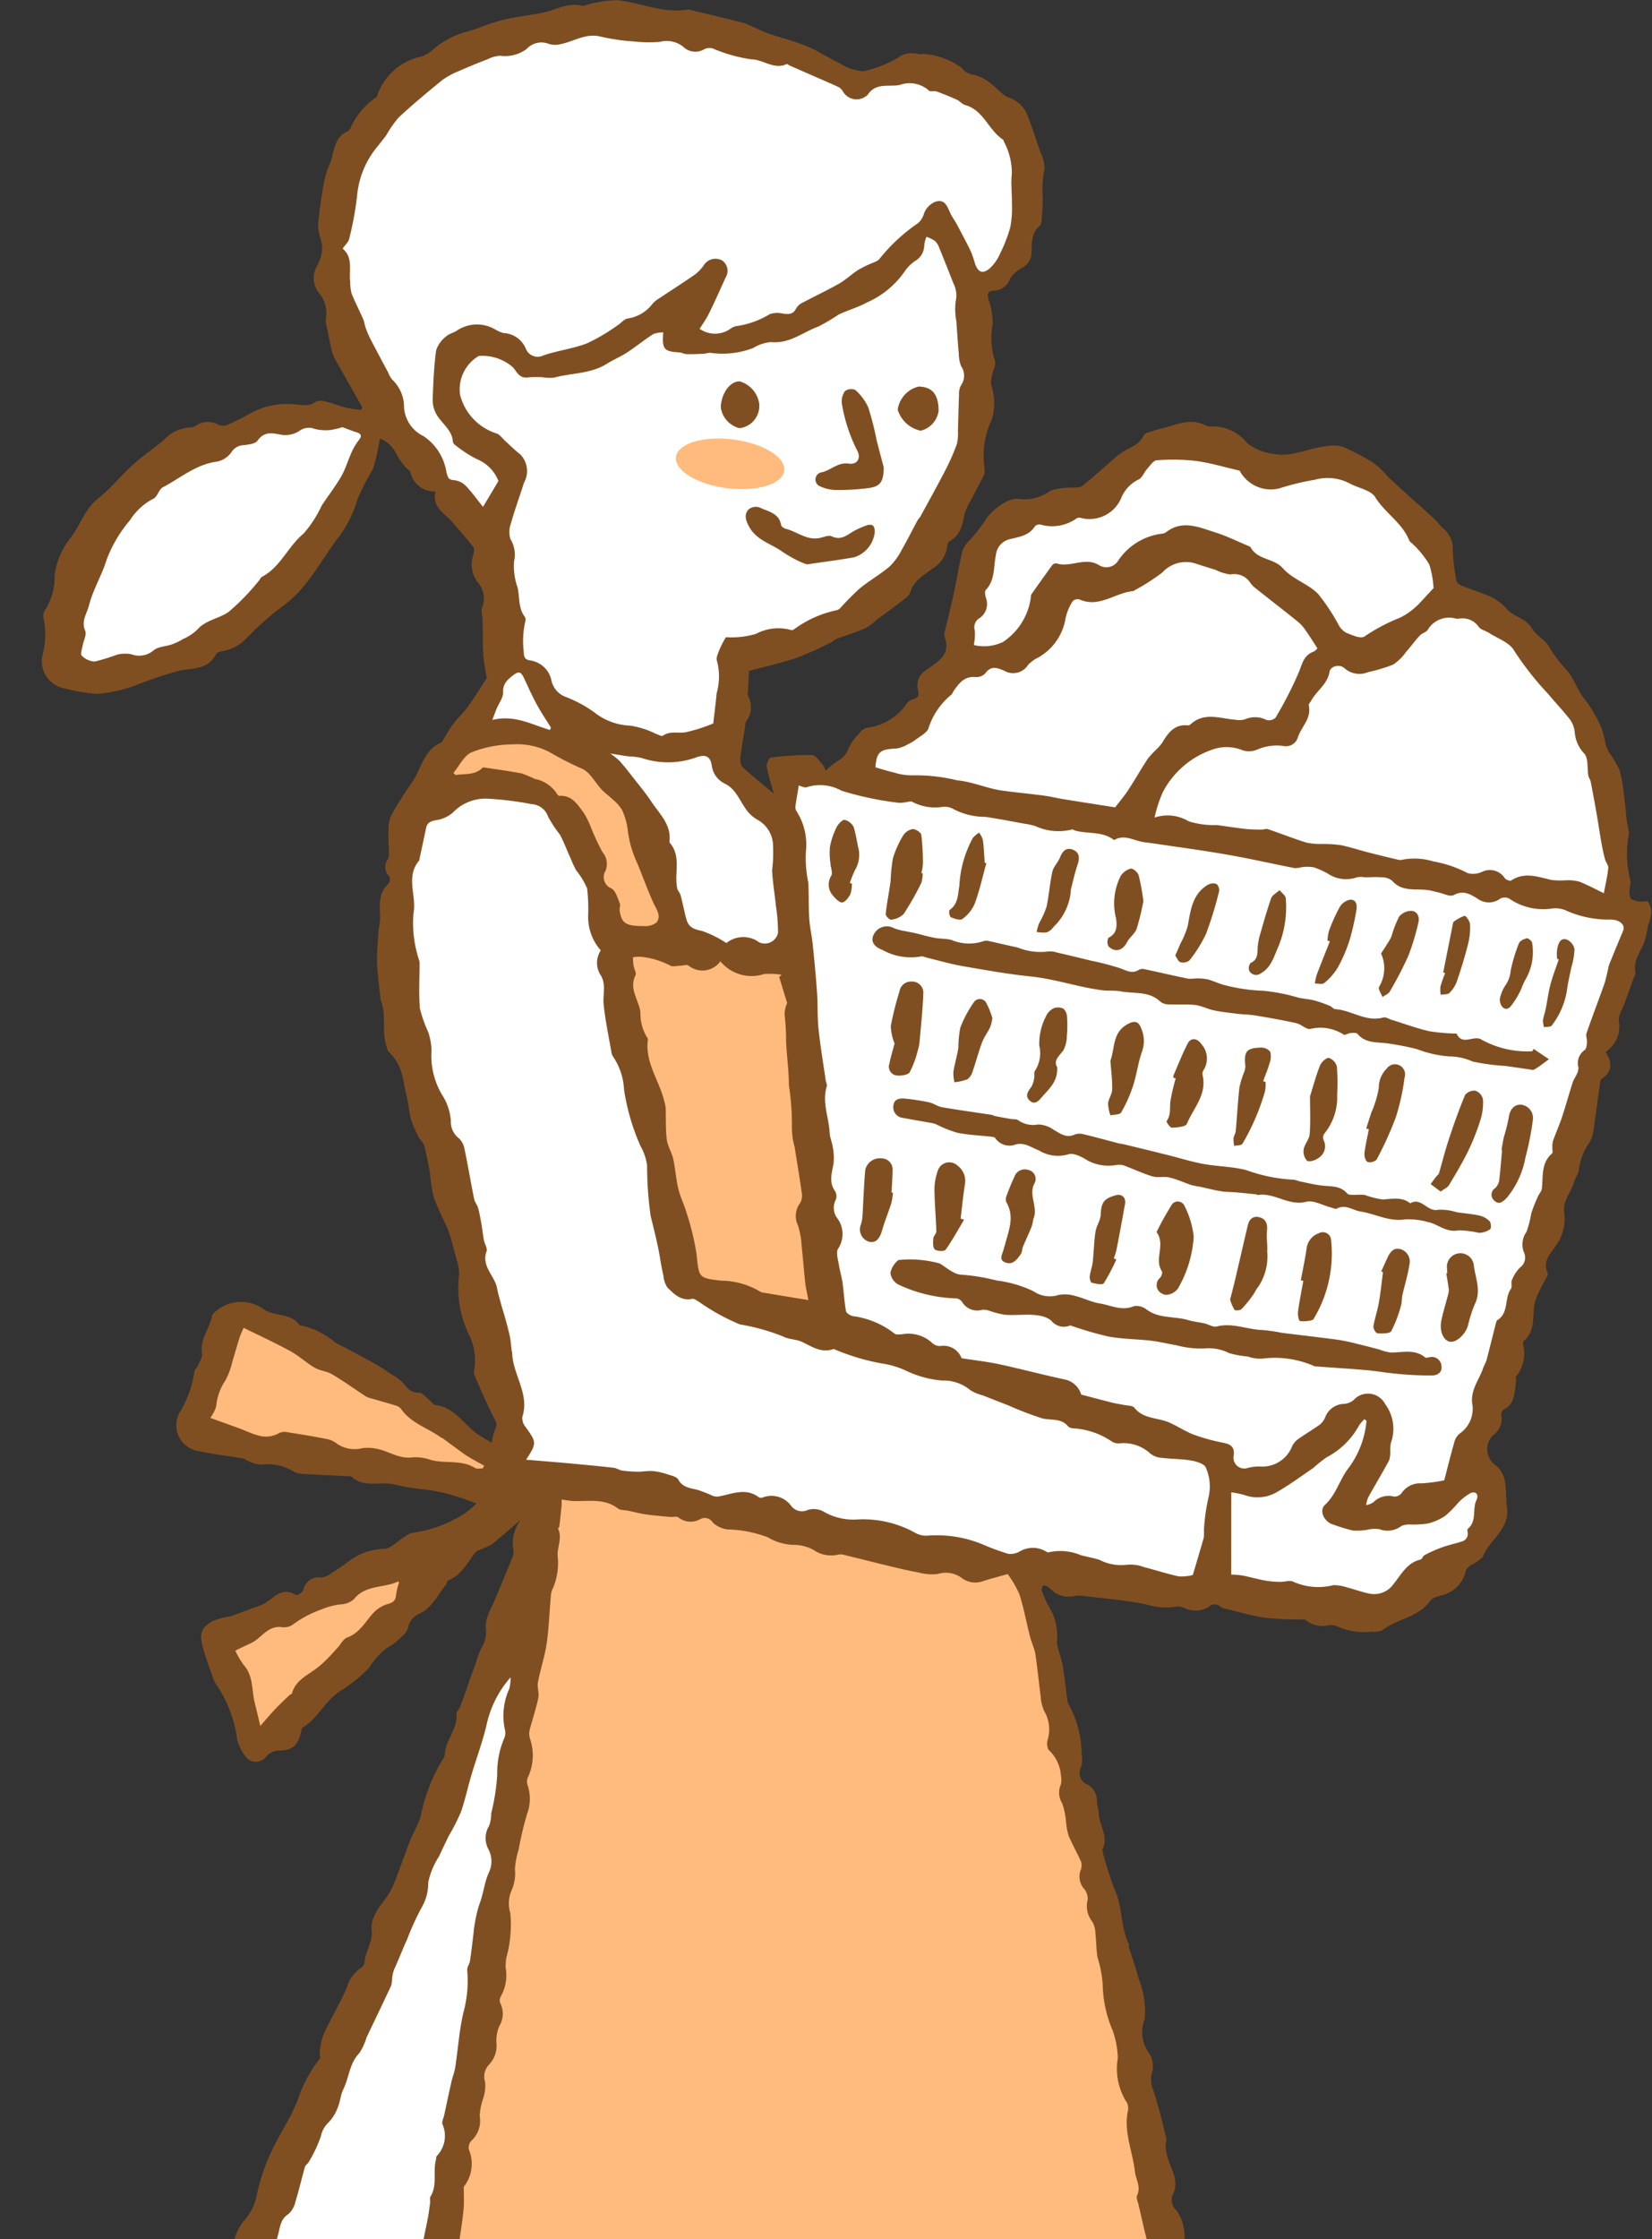 <svg xmlns="http://www.w3.org/2000/svg" xmlns:xlink="http://www.w3.org/1999/xlink" width="110" height="149" viewBox="0 0 110 149">
  <rect x="0" y="0" width="110" height="149" fill="#333333" stroke="none"/>
  <defs>
    <clipPath id="clip-path">
      <rect id="長方形_246" data-name="長方形 246" width="110" height="149" transform="translate(30 713)" fill="#fff" stroke="#707070" stroke-width="1"/>
    </clipPath>
    <clipPath id="clip-path-2">
      <rect id="長方形_90" data-name="長方形 90" width="109.958" height="216.219" fill="none"/>
    </clipPath>
  </defs>
  <g id="マスクグループ_82" data-name="マスクグループ 82" transform="translate(-30 -713)" clip-path="url(#clip-path)">
    <g id="グループ_54" data-name="グループ 54" transform="translate(30 713)">
      <g id="グループ_53" data-name="グループ 53" clip-path="url(#clip-path-2)">
        <path id="パス_481" data-name="パス 481" d="M34.7,101.085a2.618,2.618,0,0,0-.5,2.134.946.946,0,0,1-.12.506q-.588,1.442-1.191,2.877c-.113.269-.269.521-.361.795a2.029,2.029,0,0,0-.183.908,2.025,2.025,0,0,1-.3,1.372,8.413,8.413,0,0,0-.408,1.112c-.147.406-.3.811-.44,1.218-.067.187-.123.377-.191.564-.126.351-.249.7-.389,1.049-.06.147-.239.286-.226.415.1,1.017-.741,1.759-.775,2.733a.611.611,0,0,1-.146.32A11.652,11.652,0,0,0,28,120.906c-.167.518-.45,1-.664,1.5-.144.338-.257.69-.388,1.033-.28.733-.525,1.482-.851,2.194-.438.953-1.466,1.657-1.346,2.834.081.8-.454,1.409-.484,2.157a.556.556,0,0,1-.281.355,2.231,2.231,0,0,0-.872,1.239c-.473,1.078-1.082,2.1-1.578,3.166a4.894,4.894,0,0,0-.251,1.247c-.019.114.071.286.017.346a8.8,8.8,0,0,0-1.481,2.777c-.441,1.1-1.1,2.1-1.63,3.16a13.358,13.358,0,0,0-1.143,3.382,3.547,3.547,0,0,1-.874,1.555,3.361,3.361,0,0,0-.664,1.766,10.518,10.518,0,0,1-.364,1.123,8.879,8.879,0,0,1-1.214,2.473c-.227.32-.2.81-.351,1.195-.22.545-.545,1.048-.747,1.6-.287.781-.5,1.591-.754,2.384a4.062,4.062,0,0,1-.3.655,7.647,7.647,0,0,0-.467.824,21.855,21.855,0,0,0-.775,2.294c-.156.614-.163,1.265-.269,1.894a.9.9,0,0,1-.268.572,2.872,2.872,0,0,0-1.089,1.75,3.816,3.816,0,0,0-.333,1.566c.152.913-.551,1.47-.713,2.232-.026.124-.163.221-.235.34-.136.22-.38.448-.374.668.029,1.306-.866,2.3-1.129,3.5a6.1,6.1,0,0,1-.36.751c-.141.369-.4.784-.332,1.119.114.529-.167.787-.375,1.171a12.777,12.777,0,0,0-.859,2.139c-.258.808-.368,1.669-.674,2.455a21.785,21.785,0,0,0-1.088,2.086,6.268,6.268,0,0,0-.07,2.423c.067.479.741.64,1.274.421a2.961,2.961,0,0,1,1.991-.032,6.793,6.793,0,0,0,1.05.045c.511.054,1.02.131,1.525.222.438.08.87.195,1.341.3-.01.03-.016.2-.1.267a1.384,1.384,0,0,0-.484,1.344c.019.165-.2.378-.347.537-.134.144-.443.236-.45.367-.067.969-1.008,1.488-1.192,2.385-.019.094-.052.234-.118.263a1.682,1.682,0,0,0-.932,1.378c-.129.629-.415,1.235-.488,1.866-.067.571-.465.847-.767,1.222-.445.554-.9,1.1-1.349,1.648-.151.184-.278.388-.438.563q-.863.949-1.745,1.881a2.1,2.1,0,0,1-.463.363,1.131,1.131,0,0,0-.076,2.039,1.52,1.52,0,0,1,.905,1.192,2.582,2.582,0,0,0,.726,1.079c.351.407.754.77,1.133,1.152.015.014.022.035.037.047.654.554,1.31,1.1,1.961,1.663a3.968,3.968,0,0,1,.693.659c.9,1.265,2.259,2.087,3.155,3.4a9.829,9.829,0,0,0,1.94,1.57,6.885,6.885,0,0,0,.845.6,8.207,8.207,0,0,0,1.676.895c.771.234,1.323-.334,1.252-1.146-.009-.1-.066-.217-.032-.3a1.411,1.411,0,0,0-.391-1.964c-.074-.052-.027-.267-.047-.4a2.478,2.478,0,0,0-.118-.647c-.3-.665-.937-1.183-.841-2.016a.205.205,0,0,0-.09-.152c-1.015-.676-.681-1.889-1.118-2.794a4.211,4.211,0,0,1-.159-.449,9.821,9.821,0,0,0-.6-1.652c-.549-.952-.453-2.157-1.263-3.008-.346-.364-.2-.758.3-.912a2.011,2.011,0,0,0,1.18-1.11,8.662,8.662,0,0,1,1.1-1.294,20.916,20.916,0,0,1,1.877-2.18c.755-.669,1.111-1.616,1.781-2.281.459-.455.747-1.147,1.535-1.347.367-.092.646-.668.886-1.072a1.268,1.268,0,0,1,1.255-.647c.5.127.762-.114.788-.555a.747.747,0,0,1,.745-.762,1.678,1.678,0,0,0,1.39-.884c.136-.249.806-.251,1.237-.277a3.164,3.164,0,0,1,.809.211,2.24,2.24,0,0,0,.7.1c.782-.082,1.559-.212,2.341-.3.143-.016.3.085.448.12a13.261,13.261,0,0,0,1.441.312,14.38,14.38,0,0,1,2.057.156,3.553,3.553,0,0,0,2.326-.3,1.627,1.627,0,0,1,1.45.124,1.816,1.816,0,0,0,.837.285,6.73,6.73,0,0,1,2.39.213.8.8,0,0,0,.533-.018,2.339,2.339,0,0,1,2.274.038,5.418,5.418,0,0,0,1.708.135c.492.019.986.016,1.478.016a4.479,4.479,0,0,1,1.306.007c.749.238,1.453.537,2.187,0,.029-.021.153.049.2.1a1.415,1.415,0,0,0,1.764.249,1.436,1.436,0,0,1,1.327.077,1.139,1.139,0,0,0,.963,0,3.457,3.457,0,0,1,2.664-.049,8.209,8.209,0,0,0,1.63.025c.232,0,.466-.049.7-.035.627.036,1.25.094,1.876.143a3.094,3.094,0,0,1,.408.032c.524.114,1.046.247,1.573.357a10.219,10.219,0,0,0,1.58.281,7.829,7.829,0,0,0,1.445-.225,3.551,3.551,0,0,1,1.5,1.935,3.936,3.936,0,0,0,.561,1.542c.543.714.862,1.6,1.423,2.227a6.128,6.128,0,0,1,1.231,2.6c.153.541.211,1.113.767,1.441a.4.4,0,0,1,.17.294c-.051.973.642,1.486,1.222,2.093a3.336,3.336,0,0,1,.548.977c.319.728.567,1.487.918,2.2.589,1.189,1.284,2.327,1.839,3.531a15.472,15.472,0,0,1,.716,2.322c.023.079-.138.195-.157.3a18.7,18.7,0,0,0-.414,2.723c-.013.6.668,1.013,1.33.947.6-.06,1.184-.212,1.779-.29a10.888,10.888,0,0,1,1.185-.055,4.25,4.25,0,0,0,.6.025,1.67,1.67,0,0,1,1.335.27,1.537,1.537,0,0,0,1.663.05c.088-.048.21-.146.267-.118.857.415,1.686-.228,2.531-.057.132.028.306.021.389.1.631.617,1.394.363,2.12.353a.105.105,0,0,0,.059-.013c.974-.884,2.028-.125,3.037-.112a1.444,1.444,0,0,0,1.211-.307.567.567,0,0,1,.511-.125,2.4,2.4,0,0,0,1.875.095,1.864,1.864,0,0,0,1.2-2.651c-.028-.052-.059-.12-.106-.139-1.073-.433-1.874-1.493-3.187-1.4a1.108,1.108,0,0,1-.495-.2q-.925-.483-1.842-.982a1.049,1.049,0,0,1-.252-.243c-.066-.075-.1-.2-.174-.241-.832-.4-1.584-1.016-2.615-.866-.231.034-.509-.161-.747-.285-.353-.183-.676-.428-1.037-.591-.663-.3-1.344-.549-2.014-.831-.232-.1-.5-.375-.667-.32-.823.261-1.287-.44-1.929-.642a.383.383,0,0,1-.221-.258c-.154-1.235-.308-2.472-.422-3.712-.028-.307.178-.645.122-.939-.131-.678-.354-1.338-.546-2-.05-.17-.209-.363-.167-.5a3.759,3.759,0,0,0-.154-1.881,14.448,14.448,0,0,1-.082-2.075c-.037-1.151-.081-2.3-.127-3.61.176-.226.479-.14.922-.045,1.059.229,2.157.281,3.237.42.667.085,1.375-.1,1.948.53a1.452,1.452,0,0,0,1.144.238.9.9,0,0,0,.729-1.042,4.955,4.955,0,0,0-.861-2.723c-.147-.159-.136-.475-.176-.722-.1-.6-.178-1.2-.272-1.8-.008-.058-.062-.107-.071-.165a19.248,19.248,0,0,0-.518-3.11,11.722,11.722,0,0,1-.519-3.433.586.586,0,0,0-.182-.372,1.148,1.148,0,0,1-.244-1.555,1.311,1.311,0,0,0-.312-1.446,1.777,1.777,0,0,1-.368-.838c-.2-1.423-.348-2.851-.519-4.278a.8.8,0,0,0-.1-.345,1.45,1.45,0,0,1-.116-1.3A1.458,1.458,0,0,0,83,167.755c-.582-.535-.534-1.21-.67-1.85a10.722,10.722,0,0,0-.981-3.362.857.857,0,0,1-.021-.631c.381-1.13-.084-2.18-.281-3.254a.527.527,0,0,0-.213-.352c-.634-.311-.533-.787-.33-1.3a.14.14,0,0,0,.011-.059c-.143-.948-.244-1.9-.445-2.841a13.89,13.89,0,0,0-.645-1.953c-.226-.595-.513-1.165-.738-1.76a.811.811,0,0,1,.014-.578,3.028,3.028,0,0,0-.357-2.722.939.939,0,0,1-.2-1.178c.341-.828-.152-1.579-.4-2.347a3.355,3.355,0,0,1-.135-.763c-.013-.176.09-.371.048-.535-.264-1.059-.522-2.121-.853-3.16a1.787,1.787,0,0,1-.114-1.134,1.612,1.612,0,0,0-.133-1.289,2.39,2.39,0,0,1-.337-2.333,5.647,5.647,0,0,0-.4-2.675c-.174-.706-.43-1.392-.645-2.088-.023-.075.015-.172-.017-.238-.546-1.121-.4-2.412-.912-3.555a22.52,22.52,0,0,1-.814-2.542.354.354,0,0,1-.008-.234c.391-.833-.222-1.553-.261-2.336-.014-.286-.127-.57-.124-.855a1.2,1.2,0,0,0-.638-1.089.838.838,0,0,1-.4-1.2,1.838,1.838,0,0,0,.019-.823,6.944,6.944,0,0,0-.816-3.226.75.75,0,0,1-.124-.271c-.106-.776-.185-1.557-.306-2.331-.061-.384-.2-.755-.3-1.133a1.944,1.944,0,0,1-.1-.509,3.7,3.7,0,0,0-.495-2.287,5.636,5.636,0,0,1-.505-1.12.377.377,0,0,1,.067-.311c.029-.041.188-.029.262.01a2.175,2.175,0,0,1,.327.264,1.627,1.627,0,0,0,1.451.406,1.85,1.85,0,0,1,.6-.023c1.462.181,2.941.29,4.376.6a3.769,3.769,0,0,0,1.86.11,1.268,1.268,0,0,1,.631.135,1.668,1.668,0,0,0,1.56-.127.535.535,0,0,1,.748.006.984.984,0,0,0,.39.144c.861.206,1.715.462,2.589.591a23.292,23.292,0,0,0,2.361.118c.114,0,.272-.033.337.027a1.749,1.749,0,0,0,1.528.351.948.948,0,0,1,.589.083,4.5,4.5,0,0,0,2.341.346,1.112,1.112,0,0,0,.693-.12c.991-.756,2.393-.842,3.169-1.961.126-.183.449-.247.694-.325a2.164,2.164,0,0,0,1.659-1.643c.031-.144.2-.26.32-.379.037-.037.124-.023.168-.058.234-.185.566-.333.672-.578.47-1.09,1.762-1.771,1.577-3.189-.081-.611-.03-1.244-.156-1.842a1.7,1.7,0,0,0-.59-.969,1.31,1.31,0,0,1-.187-2.005,1.284,1.284,0,0,0,.552-1.3.478.478,0,0,1,.144-.4c.78-.387.734-1.136.839-1.82.021-.137-.053-.339.018-.411a2.433,2.433,0,0,0,.453-2.127.314.314,0,0,1,.063-.228c.823-.715.507-1.739.734-2.616a8.2,8.2,0,0,1,.6-1.3c.092-.2.3-.458.24-.587-.355-.75.153-1.256.495-1.757a3.062,3.062,0,0,0,.61-2.258c-.129-.813.475-1.367.66-2.067.077-.286.307-.551.316-.831a4.067,4.067,0,0,1,.754-1.863,2.493,2.493,0,0,0,.231-.848c.156-1.054.292-2.111.44-3.166a.247.247,0,0,1,.1-.143c.72-.492.694-1.1.25-1.789a2.007,2.007,0,0,0,.887-2.032c-.067-.375.243-.819.388-1.23.2-.568.41-1.133.612-1.7.04-.113.124-.237.1-.339-.151-.768.32-1.338.584-1.98a7.4,7.4,0,0,0,.25-1.1,4.5,4.5,0,0,0,.222-.862,1.475,1.475,0,0,0-.212-.747c-.044-.074-.33.014-.5-.011a1.279,1.279,0,0,1-.625-.172c-.117-.1-.118-.362-.121-.553,0-.256.131-.548.047-.763a6.892,6.892,0,0,1-.078-3.02,4.152,4.152,0,0,0-.118-.7c-.056-.448-.1-.9-.147-1.345-.026-.236-.049-.472-.086-.707a8.568,8.568,0,0,0-.281-1.5,8.333,8.333,0,0,0-.709-1.2,2.335,2.335,0,0,1-.215-.53,6.67,6.67,0,0,0-.3-1.123,8.381,8.381,0,0,0-1.047-1.789c-.493-.583-.7-1.317-1.151-1.9a9.6,9.6,0,0,1-1.248-1.622c-.238-.483-.873-.763-1.147-1.239-.407-.709-1.25-.781-1.694-1.32a3.405,3.405,0,0,0-1.476-.965c-.509-.208-1.035-.372-1.544-.581-.133-.055-.3-.193-.324-.316a14.448,14.448,0,0,1-.245-2,1.755,1.755,0,0,0-.678-1.523,4.882,4.882,0,0,1-.393-.438c-.353-.34-.717-.67-1.079-1-.1-.092-.211-.175-.312-.267q-.894-.81-1.785-1.625c-.1-.09-.17-.208-.266-.3a5.5,5.5,0,0,0-.828-.734,17.1,17.1,0,0,0-1.9-1,2.034,2.034,0,0,0-.916-.1,7.744,7.744,0,0,0-1.149.2c-.453.1-.895.252-1.351.324a2.835,2.835,0,0,1-1.174.032,3.522,3.522,0,0,1-1.867-.737,2.9,2.9,0,0,0-2.384-1.1.635.635,0,0,1-.352-.064c-.964-.508-1.871-.089-2.789.159-.228.062-.463.109-.686.189s-.6.142-.673.312c-.287.668-.952.793-1.454,1.145-.13.092-.264.182-.385.286-.746.645-1.478,1.311-2.245,1.929-.157.127-.45.087-.682.115a4.59,4.59,0,0,0-1.428.194,2.886,2.886,0,0,1-2.1.56c-.668-.161-1.934.826-2.258,1.428a10.264,10.264,0,0,1-1.047,1.332,2.064,2.064,0,0,0-.462.675c-.222.928-.371,1.872-.571,2.805-.178.833-.389,1.658-.581,2.488a.815.815,0,0,0-.051.412c.473,1.228-.449,1.7-1.215,2.24a1.2,1.2,0,0,0-.536,1.357c.079.324.017.483-.308.578a.819.819,0,0,0-.444.288,3.773,3.773,0,0,1-2.7,1.63,1.053,1.053,0,0,0-.5.4,3.5,3.5,0,0,0-.7,1c-.255.751-1.038.867-1.489,1.458a2.2,2.2,0,0,0-.245-.452c-.213-.226-.449-.6-.684-.6a19.814,19.814,0,0,0-2.727.167c-.123.015-.312.412-.281.6.092.556.279,1.1.472,1.807-.785-.659-1.465-1.2-2.1-1.789a.917.917,0,0,1-.123-.672c.076-.649.2-1.292.3-1.938a1.138,1.138,0,0,1,.067-.4,1.564,1.564,0,0,0,.145-1.7.585.585,0,0,1-.014-.29c.019-.417.042-.833.071-1.386.96-.258,2.094-.508,3.187-.874a23.461,23.461,0,0,0,2.332-1.05c.105-.049.184-.163.293-.2.641-.238,1.3-.439,1.924-.707a4.193,4.193,0,0,0,.766-.565c.6-.452,1.217-.895,1.813-1.357a1.149,1.149,0,0,0,.433-.488c.221-.8.929-1.13,1.491-1.583a1.986,1.986,0,0,0,.957-1.45.5.5,0,0,1,.164-.364c.75-.39.844-1.114,1-1.826a3.441,3.441,0,0,1,.359-.792c.294-.569.607-1.128.887-1.7a.882.882,0,0,0,.076-.527,5.626,5.626,0,0,1,.486-3.253,3.682,3.682,0,0,0-.045-2.283,1.7,1.7,0,0,1,.056-.633c.061-.342.288-.734.187-1.01a4.887,4.887,0,0,1-.142-2.405,5.079,5.079,0,0,0-.291-1.693c-.088-.367-.007-.522.388-.536a1.207,1.207,0,0,0,1.049-.773,2.078,2.078,0,0,1,.775-.735,1.148,1.148,0,0,0,.662-.992c.036-.64-.036-1.312.544-1.808.122-.1.131-.371.145-.565a12.4,12.4,0,0,0,.053-1.491,6.588,6.588,0,0,1,.127-1.755,2.5,2.5,0,0,0-.29-1.135c-.259-.78-.518-1.56-.81-2.327a2.008,2.008,0,0,0-1.268-1.265c-.453-.165-.788-.639-1.205-.934a3.053,3.053,0,0,0-1.056-.573,1.238,1.238,0,0,1-.9-.488,4.953,4.953,0,0,0-2.585-.921.936.936,0,0,1-.411-.007,1.529,1.529,0,0,0-1.236.27,7.782,7.782,0,0,1-2.3.895,3.3,3.3,0,0,1-1.605-.549c-.728-.341-1.4-.8-2.142-1.106-.819-.338-1.688-.552-2.529-.84-.375-.129-.735-.306-1.1-.464a3.825,3.825,0,0,0-.547-.241C48.4,1.24,47.226.964,46.055.683A.652.652,0,0,0,45.82.637C44.2.912,42.711.2,41.156.015a7.555,7.555,0,0,0-2,.286c-.136.022-.286.117-.406.086C37.781.134,36.968.7,36.082.86c-.8.149-1.617.25-2.417.419a14.767,14.767,0,0,0-1.484.46,8.834,8.834,0,0,1-1.171.387,5.734,5.734,0,0,0-2.284,1.267,2.225,2.225,0,0,1-.655.368,3.982,3.982,0,0,0-2.9,2.446c-.036.092-.055.219-.124.268A4.922,4.922,0,0,0,23.3,8.6a.262.262,0,0,1-.127.122c-.919.384-.9,1.293-1.16,2.05a8.115,8.115,0,0,0-.389,1.118,27.608,27.608,0,0,0-.44,3.061c-.034.518.272,1.054.273,1.581a2.807,2.807,0,0,1-.376,1.219,1.587,1.587,0,0,0,.154,1.738,2.081,2.081,0,0,1,.462,1.725,1.515,1.515,0,0,0,.093.645c.107.543.191,1.093.344,1.624a4.447,4.447,0,0,0,.451.891c.509.913,1.026,1.821,1.54,2.731l-.1.176c-.336-.05-.677-.074-1.005-.157-.445-.111-.874-.29-1.321-.4a.98.98,0,0,0-.693.015c-.47.352-.95.195-1.44.16a5.038,5.038,0,0,0-2.912.617,15.624,15.624,0,0,1-1.59.784.807.807,0,0,1-.569-.061,1.424,1.424,0,0,0-1.436.075.624.624,0,0,1-.333.123,2.617,2.617,0,0,0-1.854.874c-.671.556-1.4,1.05-2.042,1.633-.789.714-1.461,1.568-2.292,2.222-.894.7-1.184,1.776-1.838,2.621a5.015,5.015,0,0,0-1.063,2.508,4.046,4.046,0,0,1-.672,2.352.713.713,0,0,0-.06.523,5.3,5.3,0,0,1-.1,2.529,1.84,1.84,0,0,0,1.514,2.109,11.411,11.411,0,0,0,2.188.365,10.451,10.451,0,0,0,2.413-.524,25.682,25.682,0,0,1,3.137-1.05c.77-.124,1.853-.065,2.322-1.071.046-.1.228-.161.358-.189a2.843,2.843,0,0,0,1.617-.812,20.344,20.344,0,0,1,2.579-2.275c1.528-1.148,2.363-2.816,3.452-4.3A7.678,7.678,0,0,0,23.8,33.226a15.048,15.048,0,0,1,1.014-1.978,10.138,10.138,0,0,0,.4-1.625c.028-.114.05-.228.1-.441a2.119,2.119,0,0,1,1.07,1,4.374,4.374,0,0,0,.629.906c.093.124.277.208.316.34A1.623,1.623,0,0,0,29,32.7c-.26,1.1.67,1.48,1.183,2.107.439.536.917,1.042,1.333,1.594.091.121.034.394-.023.578a1.975,1.975,0,0,0,.318,1.772,1.631,1.631,0,0,1,.294,1.683c-.1.228.024.546.031.823.016.77,0,1.54.045,2.308.029.5.144,1,.23,1.559-.363.553-.782,1.237-1.248,1.888-.287.4-.664.739-.964,1.132-.25.328-.449.7-.668,1.047-.042.067-.059.182-.116.2-1.218.482-1.347,1.772-1.989,2.679-.472.666-.907,1.36-1.312,2.068a2.091,2.091,0,0,0-.243.912c-.028.557.019,1.119.024,1.678a.877.877,0,0,1-.071.457.835.835,0,0,0,.082,1.1.5.5,0,0,1-.009.487c-.724.642-.606,1.473-.589,2.3.007.326-.093.654-.113.982-.044.691-.11,1.385-.085,2.076.028.774.147,1.544.226,2.317,0,.02-.009.043,0,.06.438,1.01.042,2.129.411,3.147.041.113.054.263.134.329a3.128,3.128,0,0,1,.938,1.759c.068.261.114.529.17.793.067.311.137.622.2.935a8.161,8.161,0,0,0,.181,1.03,8.728,8.728,0,0,0,.507,1.159c.1.2.316.365.371.573.16.616.277,1.245.389,1.873a10.043,10.043,0,0,0,.236,1.523c.256.745.636,1.449.948,2.176a6.53,6.53,0,0,1,.247.775c.114.4.233.808.328,1.217a2.744,2.744,0,0,1,.172,1.049,7.107,7.107,0,0,0,.629,3.9,3.872,3.872,0,0,1,.4,2.269.9.9,0,0,0,.013.534c.407.943.814,1.888,1.283,2.8.14.273.257.44.075.741a3.621,3.621,0,0,0-.221.905,10.874,10.874,0,0,1-.969-.575c-.911-.668-1.516-1.772-2.792-1.929-.139-.018-.253-.217-.386-.322-.229-.179-.468-.5-.7-.5-.529.015-.758-.268-1.039-.627a3.344,3.344,0,0,0-.808-.6c-.313-.213-.625-.429-.954-.616-.668-.379-1.346-.739-2.021-1.1-.252-.136-.521-.245-.761-.4a5.3,5.3,0,0,0-2.242-1.12c-.04,0-.1.007-.116-.014-.595-.87-1.715-.553-2.477-1.121a2.565,2.565,0,0,0-3.094.169c-.108.087-.247.2-.269.316-.157.848-.823,1.552-.665,2.5.041.242-.153.529-.26.786-.068.163-.256.311-.254.464a7.153,7.153,0,0,1-.956,2.647,1.738,1.738,0,0,0,1.3,2.614c.948.211,1.921.31,2.88.477.164.028.307.167.47.221a2.27,2.27,0,0,0,.788.2,3.146,3.146,0,0,1,2.008.384,1.5,1.5,0,0,0,.673.221c.984.068,1.97.1,2.955.154.119.006.277-.019.351.046.853.746,1.892.3,2.814.495a15.01,15.01,0,0,0,2.2.36,13.6,13.6,0,0,1,2.718.7c.151.041.294.11.582.22a5.468,5.468,0,0,1-1.169.9,8.415,8.415,0,0,1-2.964,1.032,1.329,1.329,0,0,0-.6.246c-.475.284-.921.8-1.413.84a4.1,4.1,0,0,0-2.329.806,12.433,12.433,0,0,1-1.145.787,1.435,1.435,0,0,1-.7.316,1.056,1.056,0,0,0-1.21.836c-.048.153-.414.375-.487.329-.885-.554-1.411.117-2.032.526a4.142,4.142,0,0,1-.839.338c-.5.188-1,.388-1.5.551a6.033,6.033,0,0,0-1.145.3c-.922.527-.945.951-.567,2.165.153.488.322.971.5,1.451a2.274,2.274,0,0,0,.3.653,8.432,8.432,0,0,1,1.373,3.658,3.037,3.037,0,0,0,.639,1.194.846.846,0,0,0,1.284-.075,1.09,1.09,0,0,1,.929-.409c.85-.037,1.19-.358,1.39-1.217.027-.114.046-.278.125-.326.982-.588,1.437-1.686,2.391-2.356a10.241,10.241,0,0,0,2.016-1.607,4.929,4.929,0,0,1,1.219-1.345,3.315,3.315,0,0,0,.682-.471c.264-.254.628-.524.693-.84a1.272,1.272,0,0,1,.748-.939c.877-.422,1.249-1.274,1.8-1.973.061-.077.07-.232.14-.259.865-.334,1.242-1.126,1.752-1.8.137-.182.43-.249.655-.363a2.847,2.847,0,0,0,.535-.263c.647-.535,1.278-1.089,1.916-1.637" transform="translate(0 0)" fill="#804f21"/>
        <path id="パス_482" data-name="パス 482" d="M35.076,137.6a7.037,7.037,0,0,0-1.587,3.135c-.264,1.139-.682,2.241-1.015,3.365-.244.823-.422,1.669-.706,2.478a13.709,13.709,0,0,1-.776,1.522c-.231.461-.452.928-.669,1.4a5.228,5.228,0,0,0-.721,1.721,3.23,3.23,0,0,1-.419,1.649,17.319,17.319,0,0,0-.983,2.146c-.306.655-.558,1.347-.868,2.005a2.33,2.33,0,0,0-.13.566,2.181,2.181,0,0,1-.075.531c-.537,1.153-1.094,2.3-1.639,3.447a3.731,3.731,0,0,1-.473,1.029c-.667.685-.681,1.629-1.072,2.418-.183.371-.2.819-.366,1.2a2.8,2.8,0,0,1-.607.99,1.745,1.745,0,0,0-.523.945,9.056,9.056,0,0,1-.8,1.69c-.06.119-.218.2-.252.318-.218.757-.391,1.527-.624,2.279a1.59,1.59,0,0,1-.47.866c-.552.341-.557.88-.7,1.384-.115.42-.2.849-.325,1.265a9.553,9.553,0,0,1-.565,1.608,3.631,3.631,0,0,1-.878,1.012.718.718,0,0,0-.313.615,9.368,9.368,0,0,1-.351,1.972,20.773,20.773,0,0,1-.8,2.376c-.263.639-.629,1.237-.952,1.85-.045.087-.144.155-.165.244-.153.67-.288,1.344-.439,2.015a2.666,2.666,0,0,1-.186.569c-.4.843-.826,1.677-1.227,2.52a1,1,0,0,0-.043.409c0,.14.064.3.019.417-.431,1.157-.879,2.308-1.323,3.46a.191.191,0,0,1-.076.092c-.995.56-.863,1.587-1.1,2.494a14.755,14.755,0,0,1-1.622,4.235,8.525,8.525,0,0,0-.879,1.489c-.187.5-.133,1.09-.272,1.618-.2.748-.473,1.476-.715,2.211a5.506,5.506,0,0,0-.636,2.065.789.789,0,0,1-.129.393c-.285.518-.582,1.03-.874,1.545q.046.077.09.153c.155-.033.309-.077.466-.1.38-.051.759-.1,1.141-.129.134-.008.27.088.408.1,1.129.079,2.258.149,3.388.222.12.008.27-.029.354.029.558.377,1.114.047,1.67.032.9-.024,1.808,0,2.712.015a.817.817,0,0,1,.443.165c.38.283.725.153,1.132.041a2.2,2.2,0,0,1,1.308-.021,4.894,4.894,0,0,0,2.6.1,3.909,3.909,0,0,1,2.742.3.775.775,0,0,0,.329.122c1.1.106,2.206.208,3.31.294.122.01.251-.112.384-.133a4.8,4.8,0,0,1,.872-.092c.467.011.934.086,1.4.1,1.334.047,2.67.078,4,.117a.221.221,0,0,1,.116.034,3.366,3.366,0,0,0,3.109.339,2.276,2.276,0,0,1,.77.052c.357.024.715.033,1.07.067a8.413,8.413,0,0,1,1.1.147,2.844,2.844,0,0,0,2.255.008A1.537,1.537,0,0,1,44,213.092a3.121,3.121,0,0,0,2.28.11,1.2,1.2,0,0,1,.764-.021,12.642,12.642,0,0,0,3.13.242c.719.032,1.42-.109,2.105-.051a13.509,13.509,0,0,1,2.334.55c1.018,0,1.732-.022,2.443.007a2.648,2.648,0,0,1,1.683.294c.168.125.567-.08.862-.1.7-.041,1.391-.087,2.086-.076a10.293,10.293,0,0,1,1.18.182,1.606,1.606,0,0,0,.7.028,2.2,2.2,0,0,1,1.895.279.729.729,0,0,0,.616-.011,2.694,2.694,0,0,1,2.954.27.848.848,0,0,0,.606.165,6.145,6.145,0,0,1,3.031-.118,1.72,1.72,0,0,0,.713-.038,4.679,4.679,0,0,1,.465-.1c.654-.012,1.308-.028,1.96,0a6.16,6.16,0,0,1,.985.2,3.127,3.127,0,0,0,.519.118c.795.037,1.592.048,2.387.087a1.235,1.235,0,0,1,.579.144,1.706,1.706,0,0,0,1.2.152,26,26,0,0,1,2.727-.162,10.254,10.254,0,0,1,1.462.226,1.1,1.1,0,0,0,.316-.038,5.958,5.958,0,0,0,.085-1.016,1.226,1.226,0,0,0-.286-.676,2.278,2.278,0,0,1-.693-1.61c0-.342-.274-.677-.309-1.027-.079-.764-.02-1.555-.692-2.12a4.247,4.247,0,0,0-.778-2.773,1.007,1.007,0,0,1,0-.763,3.85,3.85,0,0,0-.421-2.934,1.951,1.951,0,0,1-.174-.509c-.129-.9-.209-1.815-.371-2.712-.087-.488-.34-.946-.445-1.433a7.1,7.1,0,0,1-.106-1.282c-.009-.313.133-.674.022-.934a7.313,7.313,0,0,1-.462-2.914.872.872,0,0,0-.093-.4,10.572,10.572,0,0,0-.866-1.483,4.557,4.557,0,0,1-.747-2.109c-.035-.191.147-.421.281-.772-.051-.114-.1-.486-.306-.629a2.778,2.778,0,0,0-1.21-.467c-.249-.03-.545.215-.8.372a1.116,1.116,0,0,1-1.191.1,1.412,1.412,0,0,0-.57-.018c-.528,0-1.056-.007-1.586-.015-.037,0-.084-.047-.112-.036-1.263.53-2.481-.386-3.793-.065a15.791,15.791,0,0,1-3.717.273,16.638,16.638,0,0,1-2.163-.348c-.362-.048-.736.008-1.1,0-.548-.017-1.1-.063-1.643-.076-.6-.014-1.2,0-1.8-.006-.079,0-.179.026-.238-.01-.977-.6-1.927.089-2.873.034-.89-.051-1.861.447-2.7-.284-.105-.092-.419.008-.616.075a1.489,1.489,0,0,1-1.584-.215c-.113-.1-.363-.073-.542-.045-.67.106-1.318.586-2.021.088-.05-.036-.2.02-.275.075a1.476,1.476,0,0,1-1.646.1.637.637,0,0,0-.462-.056,1.883,1.883,0,0,1-1.673-.136,1.006,1.006,0,0,0-.777.078,1.61,1.61,0,0,1-1.493.065,3.037,3.037,0,0,0-1.171-.195c-.593.007-1.186.1-1.781.153a.73.73,0,0,1-.414-.02c-.791-.522-1.554-.038-2.334.011a3.239,3.239,0,0,1-1.317-.247,1.16,1.16,0,0,0-1.075-.048,1.035,1.035,0,0,1-1.308-.273.97.97,0,0,0-.553-.262c-.412-.04-.829-.012-1.353-.012-.406.685-1.044.812-1.918.464a11.248,11.248,0,0,0-1.974-.436c-.05-.557-.1-1.006-.129-1.457a3.1,3.1,0,0,1,.072-.47,5.389,5.389,0,0,0,.115-1.338,1.426,1.426,0,0,1,.46-1.4.965.965,0,0,0,.23-.7A2.829,2.829,0,0,1,29,178.36c.089-.107.056-.325.059-.492.011-.423-.009-.848.019-1.269a12.459,12.459,0,0,1,.155-1.3c.1-.586.236-1.167.346-1.752.062-.327.1-.658.148-.988.018-.139-.043-.312.022-.415.473-.759.155-1.629.359-2.423.025-.1.011-.229.071-.288a1.923,1.923,0,0,0,.366-2.109c-.049-.169.073-.388.115-.583.158-.734.311-1.469.477-2.2.079-.35.214-.688.268-1.039.183-1.2.26-2.419.535-3.594a8.017,8.017,0,0,0,.256-2.821c-.024-.2.151-.412.184-.627.088-.564.148-1.131.22-1.7.024-.2.032-.4.071-.591a8.659,8.659,0,0,1,.337-1.484c.272-.691.337-1.47.624-2.093a1.7,1.7,0,0,0-.014-1.538,1.575,1.575,0,0,1,.041-1.593,2.416,2.416,0,0,0,.135-.819,13.961,13.961,0,0,0,.4-2.585,5.861,5.861,0,0,1,.478-2.44.922.922,0,0,0,.036-.534,4.3,4.3,0,0,1,.291-2.73,2.761,2.761,0,0,0,.081-.754" transform="translate(-1.086 -25.982)" fill="#fff"/>
        <path id="パス_483" data-name="パス 483" d="M37.656,168.7c0,.6.032,1.048-.007,1.488-.059.658-.161,1.312-.262,1.965a1.107,1.107,0,0,1-.192.558,1.569,1.569,0,0,0-.268,1.363,1.49,1.49,0,0,1,.059.414,18.075,18.075,0,0,1-.617,2.584,4.438,4.438,0,0,0-.342,2.966,3.885,3.885,0,0,1-.111,1.308,11.139,11.139,0,0,0,2.017.433A25.451,25.451,0,0,0,40.7,181.6c.617-.045,1.236-.071,1.854-.119a7.262,7.262,0,0,1,1.064-.111,1.947,1.947,0,0,1,1.055.286.906.906,0,0,0,.968.131,12.007,12.007,0,0,1,1.583-.194,3.542,3.542,0,0,0,.879-.13,1.629,1.629,0,0,1,1.6.124,2.044,2.044,0,0,0,1.617.242,7.716,7.716,0,0,1,1.187,0,6.844,6.844,0,0,1,1.781-.1,3.072,3.072,0,0,0,2.336-.161.139.139,0,0,1,.118,0c.831.5,1.813.107,2.68.458a2.585,2.585,0,0,0,.987.025c.874-.026,1.748-.087,2.623-.084.389,0,.776.159,1.167.178.908.044,1.817.058,2.725.056a1.188,1.188,0,0,0,.539-.194,1.138,1.138,0,0,1,1.406.048c.4.354.734.229,1.157.114a2.094,2.094,0,0,1,1.211-.066,4.861,4.861,0,0,0,2.893-.007,2.126,2.126,0,0,1,1.373.168A2.3,2.3,0,0,0,77,182.38c.848-.283,1.576.167,2.361.169a4.63,4.63,0,0,0,.779-.055,3.2,3.2,0,0,1,2.261.075,3.166,3.166,0,0,0,1.137.165c.076.008.157-.041.235-.041,1.107-.021,1.171-.079,1.269-1.192.006-.059.036-.151.008-.174-.616-.532-.415-1.334-.659-1.988-.082-.221-.223-.525-.138-.685.419-.788.048-1.561.026-2.336a.743.743,0,0,0-.186-.467,1.846,1.846,0,0,1-.466-2.045,1.109,1.109,0,0,0-.115-.61c-.109-.316-.286-.612-.371-.932-.2-.768-.37-1.545-.548-2.319-.049-.213-.178-.474-.1-.635.271-.583-.086-1.061-.146-1.588-.151-1.338-.753-2.624-.473-4.013a.816.816,0,0,0-.067-.584,4.166,4.166,0,0,1-.6-2.958,5.909,5.909,0,0,0-.35-1.85,8.152,8.152,0,0,1-.658-3.067,7.826,7.826,0,0,0-.349-1.8c-.08-.521-.074-1.055-.135-1.58a1.568,1.568,0,0,0-.208-.78,1.663,1.663,0,0,1-.305-1.469,1.036,1.036,0,0,0-.228-.7,1.227,1.227,0,0,1-.251-1.231.881.881,0,0,0,.046-.568c-.256-.592-.586-1.153-.836-1.746a4.433,4.433,0,0,1-.172-.915,4.778,4.778,0,0,0-.258-1.243,1.328,1.328,0,0,1-.088-1.251,1.62,1.62,0,0,0,0-.641,2.551,2.551,0,0,0-.824-1.675.9.9,0,0,1-.045-.688,2.423,2.423,0,0,0-.245-1.894,2.727,2.727,0,0,1-.231-.986c-.127-.934-.21-1.874-.354-2.8-.06-.385-.25-.747-.347-1.128-.242-.948-.417-1.917-.713-2.846a7.119,7.119,0,0,0-.782-1.347c-.572.163-1.109.3-1.635.47a1.5,1.5,0,0,1-1.431-.213,1.78,1.78,0,0,0-1.588-.263,3.523,3.523,0,0,1-1.319-.106c-.624-.111-1.241-.26-1.858-.408-1-.241-2.006-.5-3.009-.74a.856.856,0,0,0-.411-.041,2.049,2.049,0,0,1-1.669-.3,2.781,2.781,0,0,0-1.412-.343,3.61,3.61,0,0,1-1.65-.507,8.039,8.039,0,0,0-2.667-.518,1.756,1.756,0,0,1-.984-.455.627.627,0,0,0-.874-.21,1.3,1.3,0,0,1-1.417-.135c-.12-.092-.361-.017-.545-.034-.543-.049-1.089-.091-1.628-.168-.406-.058-.8-.168-1.207-.251-.214-.044-.481-.015-.635-.134-.88-.678-1.892-.489-2.879-.5-.276,0-.551-.061-.885-.1,0,.146.01.273,0,.4q-.068.695-.15,1.389c-.006.054-.1.122-.084.15.3.618-.067,1.224-.028,1.812a4.3,4.3,0,0,1-.293,2.1,1.473,1.473,0,0,0-.15.448c-.1,1.091-.133,2.19-.288,3.272-.124.867-.416,1.709-.579,2.573-.065.342.091.728.019,1.067-.155.733-.4,1.446-.587,2.172a1.2,1.2,0,0,0,.035.519,3.446,3.446,0,0,1-.112,2.525.722.722,0,0,0-.063.526,2.865,2.865,0,0,1-.02,1.974,21.847,21.847,0,0,0-.558,2.355,5.593,5.593,0,0,0-.248,1.281,2.9,2.9,0,0,1-.271,1.552,2.2,2.2,0,0,0-.038,1.4,8.119,8.119,0,0,1-.264,2.969,3.721,3.721,0,0,0-.049.649,2.862,2.862,0,0,1-.345,1.973.513.513,0,0,0,.009.436,1.585,1.585,0,0,1-.084,1.494,2.491,2.491,0,0,0-.192,1.093,1.832,1.832,0,0,1-.459,1.437,1.152,1.152,0,0,0-.291,1.2,2.777,2.777,0,0,1-.148,1.135,4.087,4.087,0,0,0-.215,1.122,1.794,1.794,0,0,1-.548,1.635.678.678,0,0,0-.174.591,2.456,2.456,0,0,1-.329,2.468" transform="translate(-6.777 -23.223)" fill="#ffbb7d"/>
        <path id="パス_484" data-name="パス 484" d="M76.342,102.53c.952.149,1.757.237,2.545.408,1.438.312,2.861.692,4.3,1a1.453,1.453,0,0,1,1.129,1.012c.791.207,1.449.383,2.109.549.23.058.466.086.7.136.251.054.607.035.733.194.608.763,1.553.643,2.317.979.562.247,1.08.6,1.652.816a13.456,13.456,0,0,0,1.994.543c.481.1.707.3.655.811a.72.72,0,0,0,.947.849,3.171,3.171,0,0,1,.772-.092,2.137,2.137,0,0,0,2.172-1.359,1.254,1.254,0,0,1,.38-.453c.476-.337.982-.634,1.458-.973a1.211,1.211,0,0,0,.345-.458,1.38,1.38,0,0,1,1.287-.922,1.121,1.121,0,0,0,.631-.27,1.286,1.286,0,0,1,2.086.281,2.749,2.749,0,0,1,.39,2.56,2.478,2.478,0,0,0-.053.531,1.794,1.794,0,0,1-.068.647c-.449.837-.942,1.65-1.4,2.48a2.086,2.086,0,0,0-.134.508,1.439,1.439,0,0,0,.472-.181,1.423,1.423,0,0,1,1.382-.389.605.605,0,0,0,.5-.221,1.466,1.466,0,0,1,1.332-.658,11.189,11.189,0,0,0,1.514-.2c.214-.82.422-1.672.664-2.513a1.075,1.075,0,0,1,.366-.6,2,2,0,0,0,.821-2.066c-.065-.913.487-1.534.739-2.291.062-.185.178-.354.228-.541.214-.809.412-1.622.62-2.434.019-.076.043-.18.1-.215.777-.485.451-1.446.9-2.079.1-.14-.012-.415.066-.586a2.573,2.573,0,0,1,.534-.829.817.817,0,0,0,.27-1.014,1.424,1.424,0,0,1,.166-1.361,6.736,6.736,0,0,0,.323-1.25,11.336,11.336,0,0,1,.445-1.116c.075-.174.234-.33.255-.507.1-.822-.064-1.711.683-2.351.061-.052.015-.227.021-.345a1.757,1.757,0,0,1,.035-.475c.187-.531.421-1.046.6-1.579.255-.77.47-1.553.716-2.326.058-.186.188-.347.262-.53a.9.9,0,0,0,.12-.473,1.062,1.062,0,0,1,.429-1.162c.114-.1.128-.342.141-.523s-.089-.415-.03-.586c.373-1.079.784-2.146,1.166-3.221.113-.316.174-.651.256-.977a3.069,3.069,0,0,1,.1-.406c.3-.734.6-1.468.91-2.2.173-.4-.211-.741-.793-.758a6.968,6.968,0,0,1-3.057-.627,1.742,1.742,0,0,0-.93-.1,3.971,3.971,0,0,1-2.8-.671.662.662,0,0,0-.6.006,1.257,1.257,0,0,1-1.506,0c-.461-.273-.943-.6-1.586-.238-.242.135-.7-.109-1.051-.183-.211-.044-.418-.109-.629-.142-.832-.133-1.764.152-2.439-.647a1.127,1.127,0,0,0-.7-.211c-.367-.031-.739,0-1.109,0a1.557,1.557,0,0,0-.52,0,2.161,2.161,0,0,1-1.9-.222,4.97,4.97,0,0,0-.984-.444,2.569,2.569,0,0,0-.789-.007,2.172,2.172,0,0,1-.47.063c-1.506-.294-3-.638-4.515-.9-1.625-.285-3.261-.5-4.892-.745-.3-.045-.6-.062-.887-.134-.563-.14-1.111-.44-1.7-.105a.065.065,0,0,1-.058,0c-.774-.594-1.744-.371-2.6-.625-.057-.017-.12-.079-.165-.065a3.67,3.67,0,0,1-2.429-.214,4.23,4.23,0,0,0-.752-.169c-.866-.157-1.729-.325-2.6-.455a4.554,4.554,0,0,1-2.213-.565,1.162,1.162,0,0,0-.624-.1,3.258,3.258,0,0,1-2.03-.335c-.084-.059-.258.006-.39.018a2.044,2.044,0,0,1-.529.045,21.391,21.391,0,0,1-3.787-.8,2.924,2.924,0,0,0-2.32-.236c-.148.059-.372-.074-.53-.111-.081.49-.163.951-.23,1.413a.567.567,0,0,0,.065.269,4.147,4.147,0,0,1,.641,2.7,7.9,7.9,0,0,0,.159,2.08c.043.794.011,1.593.061,2.386.036.571.171,1.136.23,1.706.111,1.076.216,2.153.29,3.232.056.806.015,1.62.1,2.421.119,1.137.312,2.266.476,3.4.02.139.108.293.071.41-.327,1.055.141,2.057.193,3.086.016.331.168.653.213.986a3.634,3.634,0,0,1,.046,1.054c-.105.63-.333,1.239.1,1.848a.65.65,0,0,1,.047.574,1.154,1.154,0,0,0,.129,1.263,1.77,1.77,0,0,1,.03,1.987c-.166.256,0,.745.058,1.122s.181.759.234,1.144c.088.629.118,1.265.23,1.889.024.137.275.29.448.334a5.73,5.73,0,0,1,2.788,1.165c.095.092.337.047.509.042a2.328,2.328,0,0,1,2,.585.77.77,0,0,0,.535.2,1.286,1.286,0,0,1,1.419.814" transform="translate(-12.323 -12.155)" fill="#fff"/>
        <path id="パス_485" data-name="パス 485" d="M41.42,109.5c1.059.089,2.018.165,2.976.253s1.9.177,2.853.284c.193.022.372.159.565.186a8.3,8.3,0,0,0,1.072.075c.333,0,.67-.069,1-.039a4.624,4.624,0,0,1,.986.227c.243.077.577.152.677.333.3.539.794.567,1.289.688a10.871,10.871,0,0,1,1.038.407.789.789,0,0,0,.391.027c.891-.164,1.784-.6,2.657.066a.282.282,0,0,0,.23.014,1.627,1.627,0,0,1,1.931.572.894.894,0,0,0,1.079.255,1.33,1.33,0,0,1,1.072.111,3.919,3.919,0,0,0,2.179.521,7.149,7.149,0,0,1,3.863.857,1.467,1.467,0,0,0,.91.213,8,8,0,0,1,3.763.643,15.32,15.32,0,0,0,1.576.571,1.245,1.245,0,0,0,.736-.145,1.714,1.714,0,0,1,1.776-.011c.049.032.124.07.168.054a3.551,3.551,0,0,1,2.171.2c.4.1.815.178,1.213.3a3.162,3.162,0,0,0,1.834.329,2.471,2.471,0,0,1,1.121.151c.784.2,1.553.456,2.341.624a2.981,2.981,0,0,0,.925-.095c.251-.85.5-1.669.731-2.494a3.784,3.784,0,0,0,.01-.527,13.176,13.176,0,0,1,.324-2.232,3.1,3.1,0,0,0-.2-1.892c-.071-.236-.608-.408-.956-.468-.641-.112-1.3-.1-1.948-.178a1.388,1.388,0,0,1-.771-.272,2.633,2.633,0,0,0-2.036-.7.828.828,0,0,1-.52-.1,5.136,5.136,0,0,0-2.655-.9.49.49,0,0,1-.273-.116c-.469-.583-1.162-.389-1.755-.549a21.661,21.661,0,0,1-2.172-.831l-1.763-.691a2.972,2.972,0,0,1-.83-.347,2.781,2.781,0,0,0-1.875-.641,6.861,6.861,0,0,1-2.24-.578,6.05,6.05,0,0,0-1.845-.57,15.076,15.076,0,0,1-2.949-.871c-.075-.024-.165-.092-.224-.071-.8.282-1.42-.178-2.09-.487-.39-.18-.881-.156-1.253-.358a13.854,13.854,0,0,0-2.869-.8,14.153,14.153,0,0,1-2.757-1.526c-.131-.075-.292-.2-.412-.173-.749.158-1.212-.319-1.66-.758a1.638,1.638,0,0,1-.26-.772c-.095-.414-.17-.832-.24-1.251-.154-.922-.389-1.824-.612-2.731a23.886,23.886,0,0,1-.238-3.362,3.6,3.6,0,0,0-.435-1.289,14.457,14.457,0,0,1-1.1-3.765,4.276,4.276,0,0,0-.7-2.147.8.8,0,0,1-.148-.389c-.182-1.038-.4-2.074-.51-3.121-.065-.638.176-1.307-.177-1.923a1.5,1.5,0,0,1-.013-1.682,3.337,3.337,0,0,1-.84-2.339,11.844,11.844,0,0,0-.071-1.788,5.436,5.436,0,0,0-.728-1.2c-.187-.332-.323-.693-.48-1.042-.2-.449-.372-.916-.612-1.344a8.693,8.693,0,0,1-.776-1.178,1.228,1.228,0,0,0-1.107-.84,21.11,21.11,0,0,0-2.875-.359,3,3,0,0,0-2.365.927,2.223,2.223,0,0,1-1.162.509c-.349.069-.549.179-.62.525-.14.679-.288,1.356-.433,2.034-.008.04,0,.09-.026.117-.922,1.089-.154,2.353-.375,3.5a7.815,7.815,0,0,0,.381,3.155.9.9,0,0,1,.023.179c0,1.009-.064,2.025.026,3.026a8.627,8.627,0,0,0,.548,1.552,4.09,4.09,0,0,1,.221,1.254,5.057,5.057,0,0,0,.7,2.918,3.688,3.688,0,0,1,.588,1.732,1.374,1.374,0,0,0,.515,1.151,1.244,1.244,0,0,1,.392.72c.234,1.106.419,2.223.642,3.332.041.2.2.382.26.586.1.356.163.72.227,1.085s.1.717.165,1.072c.048.251.248.539.177.737-.365,1.006.54,1.621.7,2.459.077.418.205.826.316,1.237.054.2.125.393.178.591.121.448.253.894.348,1.347.071.34.092.69.136,1.035,0,.019.025.036.026.054.013,1.463,1.182,2.743.677,4.3a.922.922,0,0,0,.211.663c.745,1.043.756,1.067.046,2.181" transform="translate(-6.387 -12.371)" fill="#fff"/>
        <path id="パス_486" data-name="パス 486" d="M28.131,17.095c.723.622.4,1.463.5,2.214a3.294,3.294,0,0,0,.083.749c.234.59.529,1.154.784,1.736.079.181.093.389.163.574a6.912,6.912,0,0,0,.336.78c.38.732.772,1.458,1.16,2.186a1.858,1.858,0,0,0,.254.459,2.529,2.529,0,0,1,.806,1.876,2.283,2.283,0,0,0,1.289,1.9A3.53,3.53,0,0,1,35.043,32c.1.31.11.475.488.5a1.312,1.312,0,0,1,.784.367c.423.438.78.942,1.158,1.413L38.5,32.562A2.577,2.577,0,0,0,37.056,31.1a7.986,7.986,0,0,1-1.306-.836c-.113-.077-.272-.195-.278-.3-.052-.846-.81-1.258-1.142-1.923a1.961,1.961,0,0,1-.208-.911c.04-1.088.084-2.179.228-3.255a1.91,1.91,0,0,1,.646-.921c.2-.2.536-.257.775-.429a2.4,2.4,0,0,1,2.511-.054,2.427,2.427,0,0,0,.541.241,1.693,1.693,0,0,1,1.519,1.083.845.845,0,0,0,1.153.406c.954-.325,1.981-.447,2.917-.808a12.824,12.824,0,0,0,2.028-1.2c.232-.144.436-.419.676-.448a2.554,2.554,0,0,0,1.67-1.012,2.253,2.253,0,0,1,.475-.366c.785-.523,1.583-1.029,2.356-1.569a2.767,2.767,0,0,0,.565-.608.918.918,0,0,1,1.216-.305.833.833,0,0,1,.23,1.129c-.36.8-.715,1.6-1.1,2.382-.171.351-.4.671-.629,1.035a1.78,1.78,0,0,0,2.047,0,.957.957,0,0,1,.377-.176,5.858,5.858,0,0,0,2.245-.8,1.577,1.577,0,0,1,.866-.037c.388.054.7.066.9-.361a1.019,1.019,0,0,1,.447-.379c.79-.42,1.6-.8,2.382-1.241.444-.253.826-.613,1.252-.9a6.725,6.725,0,0,1,.729-.377c.256-.131.611-.2.75-.407A11.723,11.723,0,0,1,66.441,15.4a1.3,1.3,0,0,0,.384-.6c.154-.532.816-1.049,1.28-.808.289.15.4.629.6.96.112.189.238.371.341.565.313.593.63,1.184.922,1.788a8.166,8.166,0,0,1,.27.8c.208.58.508.7.989.294a2.868,2.868,0,0,0,.67-.962,9.718,9.718,0,0,0,.685-1.763,6.657,6.657,0,0,0,.11-1.53c.01-.673-.08-1.355-.008-2.02A4.347,4.347,0,0,0,72.169,10c-.023-.056-.033-.134-.075-.161-.966-.626-1.283-1.959-2.519-2.3-.2-.055-.352-.261-.548-.35-.441-.2-.891-.386-1.348-.55-.163-.058-.431.032-.522-.065a1.91,1.91,0,0,0-1.9-.38c-.7.174-1.6-.187-2.154.65a1.052,1.052,0,0,1-1.655-.19.756.756,0,0,0-.286-.3c-.531-.251-1.075-.479-1.613-.715s-1.1-.482-1.654-.724c-.071-.032-.161-.124-.2-.1-.848.4-1.552-.31-2.378-.316A10.444,10.444,0,0,1,52.75,3.77a.832.832,0,0,0-.538.054,1.152,1.152,0,0,1-1.4-.154,1.752,1.752,0,0,0-1.56-.332,8.835,8.835,0,0,1-1.7-.024,13.978,13.978,0,0,1-2.226-.321c-.981-.257-1.762.3-2.634.485a1.461,1.461,0,0,1-.82,0,1.34,1.34,0,0,0-1.488.326,2.368,2.368,0,0,1-1.751.458,2.023,2.023,0,0,0-.8.21c-.664.258-1.326.524-1.977.814a4.943,4.943,0,0,0-1.107.606c-.986.8-1.961,1.615-2.892,2.477a6.985,6.985,0,0,0-.811,1.162c-.17.242-.367.465-.54.7a5.933,5.933,0,0,0-1.394,3.14,21.589,21.589,0,0,1-.548,3.07c-.045.216-.259.4-.434.648" transform="translate(-5.312 -0.552)" fill="#fff"/>
        <path id="パス_487" data-name="パス 487" d="M55.441,46.067a5.777,5.777,0,0,0,2.011-.219,3.172,3.172,0,0,1,2.339-.26.286.286,0,0,0,.225-.063,7.327,7.327,0,0,1,2.81-1.252.554.554,0,0,0,.211-.108,18.327,18.327,0,0,1,1.321-1.335c.642-.528,1.38-.941,2.011-1.48a4.252,4.252,0,0,0,.808-1.125c.368-.634.694-1.292,1.042-1.937.047-.087.132-.153.18-.24.56-1.026,1.13-2.047,1.666-3.085a14.861,14.861,0,0,0,.763-1.73,2.971,2.971,0,0,0,.077-.888c.028-.8.039-1.594.073-2.391a1.224,1.224,0,0,1,.124-.635,1.112,1.112,0,0,0,.013-1.289,2.276,2.276,0,0,1-.151-.807c-.065-.726-.114-1.454-.164-2.181a4.189,4.189,0,0,1-.047-1.309,1.766,1.766,0,0,0-.144-1.2c-.318-.8-.63-1.6-.956-2.394a1.119,1.119,0,0,0-.289-.448,2.492,2.492,0,0,0-.556-.266,2.127,2.127,0,0,0-.145.563,1.214,1.214,0,0,1-.6,1.041,2.559,2.559,0,0,0-.7.693,5.974,5.974,0,0,1-2.539,2.083c-.586.324-1.255.5-1.861.794a14.583,14.583,0,0,1-1.327.788c-1.042.372-1.936,1.168-3.168,1.044a2.629,2.629,0,0,0-1.188.39,5.75,5.75,0,0,1-2.9.32,3.1,3.1,0,0,0-.344.062c-.389.018-.778.04-1.166.03-.177,0-.35-.1-.526-.116-1.017-.062-1.153-.214-1.06-1.331a1.86,1.86,0,0,0-.669.114c-.6.385-1.152.838-1.748,1.227-.43.281-.913.48-1.349.753-1.076.672-2.343.6-3.509.917a2.874,2.874,0,0,1-.756-.025,6.8,6.8,0,0,0-1.012.011c-.543.071-.713-.385-.966-.673a3.079,3.079,0,0,0-2.278-.755,2.58,2.58,0,0,0-1.244,2.577,3.638,3.638,0,0,0,2.46,2.589c.221.1.38.336.569.508.32.29.625.6.967.863a1.579,1.579,0,0,1,.352,1.711,2.462,2.462,0,0,0-.189.5c-.264.8-.551,1.6-.775,2.407a1.6,1.6,0,0,0-.032,1.02,2,2,0,0,1,.245,1.487,4.3,4.3,0,0,0,.236,1.755c.146.648.036,1.361.479,1.939a.355.355,0,0,1,.037.293,5.787,5.787,0,0,0-.106,2.035c0,.376.092.521.419.573a1.692,1.692,0,0,1,1.437,1.4,1.514,1.514,0,0,0,.961,1.039,8.346,8.346,0,0,1,1.874,1.012,4.1,4.1,0,0,0,2.4.89,5.724,5.724,0,0,1,1.687.536c.163.055.4.194.484.133.481-.333,1.008-.149,1.506-.226a11.022,11.022,0,0,0,1.849-.589c.086-.754.167-1.384.228-2.017a4.083,4.083,0,0,0,.019-2.145c-.086-.2.087-.529.18-.784a7.833,7.833,0,0,1,.412-.794" transform="translate(-7.12 -3.668)" fill="#fff"/>
        <path id="パス_488" data-name="パス 488" d="M94.76,63.978a2.727,2.727,0,0,1,2.281.243,5.567,5.567,0,0,0,1.866.251c.627.079,1.252.183,1.88.254.367.041.739.043,1.11.05.138,0,.293-.075.413-.035.861.293,1.708.632,2.576.9a4.635,4.635,0,0,0,1.073.089,9.026,9.026,0,0,1,1.2.076c.6.12,1.186.316,1.78.47q.993.256,1.991.49a.646.646,0,0,0,.342.011,4.226,4.226,0,0,1,2.051.113,7.888,7.888,0,0,1,2.3.782,1.414,1.414,0,0,0,.93-.075,1.183,1.183,0,0,1,1.54.413c.075.1.343.2.42.153.913-.61,1.816-.224,2.731-.03a6.135,6.135,0,0,0,.963.012,2.725,2.725,0,0,1,.867.1c.573.228,1.119.526,1.611.763.119-.643.245-1.157.294-1.678.018-.19-.167-.391-.221-.6-.1-.373-.176-.751-.244-1.131-.1-.569-.182-1.141-.281-1.71q-.2-1.163-.428-2.322c-.026-.132-.129-.251-.152-.383-.088-.5.012-1.17-.277-1.475a2.321,2.321,0,0,1-.631-1.426,1.753,1.753,0,0,0-.3-.816c-.456-.591-.978-1.129-1.453-1.706a20.278,20.278,0,0,1-2.283-2.9c-.3-.535-1.091-.8-1.667-1.172-.23-.151-.566-.216-.7-.42a1.3,1.3,0,0,0-1.254-.537,1.408,1.408,0,0,1-.24.007,1.649,1.649,0,0,0-1.884.736c-.105.171-.384.226-.529.383-.327.353-.609.746-.93,1.106a3.2,3.2,0,0,1-.851.833,11.022,11.022,0,0,1-1.668.5,1.493,1.493,0,0,1-1.573-.264c-.309-.284-.924-.152-.99.238-.142.84-.866,1.262-1.229,1.932-.057.1-.177.223-.157.31.2.856-.489,1.407-.721,2.111a.832.832,0,0,1-1.011.578,3.292,3.292,0,0,0-1.739.264,1.422,1.422,0,0,1-.917.037,2.8,2.8,0,0,0-2.041-.049,5.854,5.854,0,0,0-3.282,2.816,8.792,8.792,0,0,0-.556,1.7" transform="translate(-17.892 -9.572)" fill="#fff"/>
        <path id="パス_489" data-name="パス 489" d="M71.858,59.76c.462.131.848.261,1.242.346a3.806,3.806,0,0,0,1.279.186,11.627,11.627,0,0,1,2.922.333c1.054.1,1.987.543,3,.683.916.127,1.837.21,2.755.332.45.059.894.17,1.343.243,1.176.191,2.354.373,3.421.541.3-.391.611-.754.871-1.152.446-.68.848-1.39,1.294-2.069a5.78,5.78,0,0,1,.6-.651,2.912,2.912,0,0,0,.371-.432c.387-.637.795-1.228,1.67-1.155a.258.258,0,0,0,.174-.028c.933-.9,2.016-.415,3.055-.34a1.334,1.334,0,0,0,.595-.025,1.689,1.689,0,0,1,1.45.037.641.641,0,0,0,.6-.151,24.982,24.982,0,0,0,1.568-3.066c.221-.564.329-1.1.963-1.327a.693.693,0,0,0,.256-.23c-.294-.449-.548-.857-.826-1.247a2.6,2.6,0,0,0-.482-.525c-.913-.733-1.84-1.451-2.757-2.18a1.526,1.526,0,0,1-.383-.377,1.277,1.277,0,0,0-1.34-.578,3.151,3.151,0,0,1-.99-.306c-.438-.14-.881-.268-1.317-.416a2.114,2.114,0,0,0-2.228.591A14.173,14.173,0,0,1,89.08,48c-.017.011-.032.032-.049.034-1.2.094-2.257,1.14-3.576.559a.484.484,0,0,0-.452.1,3.381,3.381,0,0,0-.483,1.151,3.664,3.664,0,0,1-1.979,2.693,2.352,2.352,0,0,0-.509.4,1.183,1.183,0,0,1-1.6.394c-.467-.195-.874-.359-1.257.175a.819.819,0,0,1-.643.251c-.758-.078-1.11.419-1.47.93-.058.082-.084.205-.16.252A4.738,4.738,0,0,0,75.379,57.2c-.149.3-.539.491-.831.715a2.662,2.662,0,0,1-.506.3,2.219,2.219,0,0,1-.767.293c-1.118.043-1.336.229-1.417,1.254" transform="translate(-13.568 -8.702)" fill="#fff"/>
        <path id="パス_490" data-name="パス 490" d="M63.636,101.334c-.072-.393-.168-.777-.212-1.167-.092-.818-.148-1.642-.24-2.46a5.421,5.421,0,0,0-.238-1.338,1.436,1.436,0,0,1,.154-1.523,1.043,1.043,0,0,0,.087-.693c-.14-1.007-.311-2.008-.468-3.014a4.769,4.769,0,0,1-.184-1.394,16.8,16.8,0,0,0-.2-2.723c0-.991-.148-1.965-.187-2.942a13.412,13.412,0,0,0-.1-1.742,1.871,1.871,0,0,1,.173-.78c-.2-.635-.363-1.179-.53-1.724l.153-.156a4.757,4.757,0,0,0-1.155-.049,2.683,2.683,0,0,1-2.914-.847,1.47,1.47,0,0,1-2.129.28c-.12-.079-.348.011-.526.013-.238,0-.551.1-.7-.017a5.455,5.455,0,0,0-1.846-.567,1.807,1.807,0,0,0-.627.033c.015.187.019.376.049.559.036.216.2.48.126.631-.46.921.246,1.66.331,2.49a2.944,2.944,0,0,0,.47,1.686.163.163,0,0,1,.025.116c-.212,1.541.8,2.756,1.107,4.158a2.021,2.021,0,0,1,.075.352c.024.707-.011,1.42.075,2.117.055.445.33.859.429,1.3.145.651.182,1.328.338,1.976.133.555.4,1.076.555,1.626a17.065,17.065,0,0,1,.66,2.726c.167,1.575.1,1.593,1.659,1.773a5.152,5.152,0,0,1,2.572.724.408.408,0,0,0,.167.064c.955.16,1.91.316,3.058.506" transform="translate(-9.807 -14.817)" fill="#ffbb7d"/>
        <path id="パス_491" data-name="パス 491" d="M110.55,46.276a6.082,6.082,0,0,0-.286-1.6,6.222,6.222,0,0,0-1.075-1.334c-.078-.092-.213-.152-.253-.254-.47-1.183-1.618-1.83-2.272-2.89-.281-.458-1.082-.591-1.643-.881a3.161,3.161,0,0,0-2.385-.272,16.221,16.221,0,0,0-2.346.57,2.353,2.353,0,0,1-2.652-1.18c-1.043-.238-1.973-.522-2.923-.647a13.672,13.672,0,0,0-2.6-.041c-.222.014-.439.356-.632.571-.211.234-.342.619-.595.72a2.327,2.327,0,0,0-1.117,1.181,2.294,2.294,0,0,1-2.721,1.359.352.352,0,0,0-.28.044,2.8,2.8,0,0,1-2.4.4.45.45,0,0,0-.359.111c-.383.629-1.049.708-1.661.861a1.2,1.2,0,0,0-.942,1.069c-.165.783-.041,1.655-.673,2.316-.083.086-.038.336,0,.494a1.144,1.144,0,0,1-.376,1.353.712.712,0,0,0-.353.848,3.554,3.554,0,0,1-.067.967,2.922,2.922,0,0,0,1.947-.207,4.221,4.221,0,0,0,1.852-2.985c.012-.059,0-.132.031-.177.462-.655.926-1.311,1.4-1.957a.316.316,0,0,1,.27-.108c.934.3,1.9-.448,2.83.112a.925.925,0,0,0,1.3-.32,4.1,4.1,0,0,1,2.893-1.768.542.542,0,0,0,.282-.1c1.088-.842,2.187-.326,3.256.008.788.247,1.535.622,2.3.941.019.007.045.012.053.027.454.879,1.576.755,2.149,1.406.671.763,1.681,1.035,2.356,1.719a13.229,13.229,0,0,1,1.373,2.07,1.308,1.308,0,0,0,.494.516c.39.153.933.414,1.212.262a12.365,12.365,0,0,1,2.359-1.251,4.238,4.238,0,0,0,1.111-.767,1.492,1.492,0,0,0,.208-.2c.268-.287.534-.576.916-.99" transform="translate(-15.097 -7.119)" fill="#fff"/>
        <path id="パス_492" data-name="パス 492" d="M109.685,257.465a1.029,1.029,0,0,0-1.3-.312,1.086,1.086,0,0,1-1.415-.406.464.464,0,0,0-.219-.2,10.4,10.4,0,0,0-1.768-.412,2.083,2.083,0,0,1-1.669-.941c-.458-.72-1.171-.793-1.859-1.02a16.009,16.009,0,0,1-2.283-.921c-.514-.264-.9-.81-1.423-1.014a4.013,4.013,0,0,0-1.938-.565c-.278.032-.78-.094-.842-.268-.3-.831-1.145-1.585-.464-2.613.095-.143-.041-.441-.078-.667-.056-.348-.254-.744-.151-1.033a2.682,2.682,0,0,0-.118-1.811,3.293,3.293,0,0,1-.131-2.116c.1-.3-.161-.748-.315-1.1a1.6,1.6,0,0,1,.047-1.6c.111-.185-.068-.544-.114-.824a10.13,10.13,0,0,1-.16-1.016c-.064-1.064-.1-2.129-.157-3.284-1.527-.075-2.943-.143-4.358-.221-.156-.009-.307-.107-.462-.109a1.356,1.356,0,0,0-.688.077,1.148,1.148,0,0,1-1.4-.019c-.114-.081-.223-.209-.347-.226-.664-.089-1.332-.15-2-.221.246.63.513,1.347.8,2.054A6.774,6.774,0,0,0,86,239.034a.43.43,0,0,1,.121.331c-.2.728.414,1.072.668,1.6.7,1.447,1.763,2.738,2.015,4.393a1,1,0,0,0,.222.541,5.191,5.191,0,0,1,1.317,2.823.675.675,0,0,0,.066.228c.382.6.794,1.185,1.149,1.8.3.524.6,1.044.934,1.549.294.44.161,1.162.238,1.755a4.349,4.349,0,0,0,.183.667c.035.114.147.256.111.333-.291.637.122,1.158.239,1.73a.763.763,0,0,0,.9.657,4.084,4.084,0,0,1,2.571.04c.122.057.333-.061.5-.114a2.032,2.032,0,0,1,2,.19,1.032,1.032,0,0,0,.881.021,2.568,2.568,0,0,1,2.194-.069,4.178,4.178,0,0,0,1.356.072c.04,0,.079-.015.119-.014a3.9,3.9,0,0,0,2.23-.089c.14-.075.437.132.659.217.539.208,1.072.428,1.617.621.081.029.217-.049.308-.109.354-.23.7-.473,1.088-.739" transform="translate(-15.874 -44.301)" fill="#ffbb7d"/>
        <path id="パス_493" data-name="パス 493" d="M24.044,35.044a4.57,4.57,0,0,1-.8.187,2.979,2.979,0,0,1-1.036-.075,1.063,1.063,0,0,0-1.047.156,1.735,1.735,0,0,1-1.156.237c-.624-.114-1.145-.251-1.6.39-.153.214-.6.259-.921.3a1,1,0,0,0-.821.47,1.54,1.54,0,0,1-.956.625c-1.4.176-2.429,1.092-3.606,1.705-.27.14-.362.639-.633.764a4,4,0,0,0-1.559,1.432,8.861,8.861,0,0,0-1.553,2.626c-.307,1.022-.9,1.961-1.177,3.049-.148.574-.529,1.017-.249,1.684.107.254-.109.639-.166.967-.041.231-.171.582-.071.676a1.3,1.3,0,0,0,.866.4,12.579,12.579,0,0,0,1.459-.448A2.165,2.165,0,0,1,10,50.151a1.485,1.485,0,0,0,1.487-.261c.305-.256.821-.253,1.231-.4a4.227,4.227,0,0,0,.73-.352,3.428,3.428,0,0,0,.926-.605c.576-.674,1.472-.745,2.116-1.209a15,15,0,0,0,1.99-2.052c.082-.088.13-.226.227-.277,1.233-.652,1.722-2.017,2.763-2.874a7.784,7.784,0,0,0,1.2-1.849c.427-.657.915-1.277,1.307-1.954.282-.488.438-1.047.673-1.565a3.814,3.814,0,0,1,.467-.806c.217-.273.263-.443-.122-.567-.324-.1-.642-.23-.946-.339" transform="translate(-1.256 -6.617)" fill="#fff"/>
        <path id="パス_494" data-name="パス 494" d="M20.032,231.811c-.6.006-1.069.024-1.536.011-.571-.016-1.144-.039-1.713-.094-.667-.066-1.329-.191-2-.249-.389-.034-.787.019-1.18.023-.47.006-.939,0-1.448,0-.438.819-.964,1.726-1.41,2.674a4.717,4.717,0,0,0-.219,1.226.993.993,0,0,1-.049.3,5.255,5.255,0,0,0-.729,2.206.415.415,0,0,1-.2.29c-1.133.573-1.2,1.88-1.9,2.749a.341.341,0,0,0-.014.273.955.955,0,0,1-.376,1.058c-.806.792-1.637,1.561-2.391,2.4-.561.625-1.018,1.345-1.537,2.044a27.758,27.758,0,0,0,4.546,4.924c.127.124.212.294.342.415.376.349.763.685,1.148,1.024.224.2.466.377.672.592.582.608,1.173,1.208,1.712,1.851.355.424.594.945.949,1.368a1.423,1.423,0,0,0,.874.385c-.35-.721-.25-1.6-.974-2.1a1.054,1.054,0,0,1-.415-1.323c.094-.281.051-.43-.229-.568a1.313,1.313,0,0,1-.777-1.427,2.468,2.468,0,0,0-.181-.741c-.108-.44-.208-.881-.321-1.319a2,2,0,0,0-.168-.418,3.4,3.4,0,0,1-.718-2.2,8.7,8.7,0,0,0-.281-2.3c-.072-.51-.059-.977.543-1.179.067-.022.16-.1.165-.154.07-.917.905-1.271,1.369-1.9.2-.266.251-.647.47-.886.815-.892,1.671-1.748,2.511-2.618.139-.144.274-.291.409-.44q.836-.92,1.674-1.839a.441.441,0,0,1,.2-.135c1.112-.278,1.286-1.222,1.484-2.126a2.171,2.171,0,0,1,1.183-1.354,4.161,4.161,0,0,0,.515-.443" transform="translate(-0.63 -43.705)" fill="#ffbb7d"/>
        <path id="パス_495" data-name="パス 495" d="M101.066,126.758a5.626,5.626,0,0,1,.741.056c.506.1,1,.242,1.51.337a6.5,6.5,0,0,0,.973.089c.315.011.7-.133.932,0a4.073,4.073,0,0,0,2.647.217,2.926,2.926,0,0,1,.927.156c.5.127.991.319,1.5.413a1.572,1.572,0,0,0,1.58-.647c.509-.63.889-1.407,1.787-1.623.111-.027.166-.241.281-.3a10.025,10.025,0,0,1,1.153-.513c.419-.151.86-.244,1.286-.38a.538.538,0,0,0,.411-.689.209.209,0,0,1,.035-.173c.608-.511.277-1.3.567-1.909.169-.354-.036-.61-.39-.462a3.324,3.324,0,0,0-.874.7,7.736,7.736,0,0,1-.814.816,3.7,3.7,0,0,1-1.151.509,6.6,6.6,0,0,1-1.145.07,1.331,1.331,0,0,0-.622.094,1.528,1.528,0,0,1-1.477.214,2.12,2.12,0,0,0-.78.036,4.03,4.03,0,0,1-.971.056,11.836,11.836,0,0,1-1.364-.417c-.551-.172-.916-.908-.5-1.292.761-.707.977-1.705,1.586-2.474a6.153,6.153,0,0,0,1.178-3.12l-.137-.108a2.668,2.668,0,0,0-.352.406,5.177,5.177,0,0,1-2.167,2.131,8.932,8.932,0,0,0-.877.7c-.78.541-1.553,1.1-2.371,1.579a2.566,2.566,0,0,1-2.234.228,5.857,5.857,0,0,0-.865-.174Z" transform="translate(-19.083 -21.981)" fill="#fff"/>
        <path id="パス_496" data-name="パス 496" d="M57.825,74.421a1.786,1.786,0,0,1,2.182-.048.9.9,0,0,0,1.254-.625,11.475,11.475,0,0,0-.133-1.758c-.083-.8-.221-1.6-.26-2.411a9.6,9.6,0,0,0,.049-1.86,2,2,0,0,0-1.021-1.5,2.3,2.3,0,0,1-.831-.8c-.4-.568-.631-1.243-1.322-1.592a1.544,1.544,0,0,1-.888-1.2c-.1-.656-.434-.779-1.058-.551a5.529,5.529,0,0,1-3.637.025A5.145,5.145,0,0,0,51.306,62c-.35-.047-.7-.109-1.219-.192a5.36,5.36,0,0,1,.619.489c.288.32.553.659.818,1,.44.564.905,1.111,1.3,1.708.5.768,1.247,1.429,1.225,2.462,0,.1-.032.234.019.3.776.919.26,2.038.489,3.038.033.146.169.267.211.412.092.315.153.638.229.956.058.243.108.49.183.728.157.495.519.613,1.017.714a7.285,7.285,0,0,1,1.631.81" transform="translate(-9.457 -11.671)" fill="#fff"/>
        <path id="パス_497" data-name="パス 497" d="M19.479,108.919c-.128.308-.217.484-.275.67-.159.507-.3,1.02-.458,1.527a5.143,5.143,0,0,1-.475,1.3,3.674,3.674,0,0,0-.618,1.741,2.6,2.6,0,0,1-.392.755c.72.26,1.363.489,2,.724.379.14.744.327,1.132.427a1.759,1.759,0,0,0,1.472-.153.942.942,0,0,1,.591-.034c.884.139,1.769.284,2.647.46a1.706,1.706,0,0,1,.637.324,2.052,2.052,0,0,0,1.64.267,2.959,2.959,0,0,1,.985.045c.8.161,1.493.7,2.386.564a3.25,3.25,0,0,1,1.232.184c.952.245,2-.036,2.9.522.131.081.347.027.523.035.03-.061.059-.122.088-.183-.373-.212-.754-.411-1.118-.638-.291-.183-.564-.4-.842-.6s-.551-.406-.827-.608c-.015-.01-.045,0-.058-.01-.876-.644-1.992-.95-2.661-1.888a.673.673,0,0,0-.32-.238c-.569-.18-1.146-.337-1.72-.505a1.256,1.256,0,0,1-.334-.127c-.746-.488-1.472-1.011-2.238-1.466-.351-.209-.81-.235-1.162-.44-.562-.327-1.048-.787-1.617-1.1-1-.548-2.044-1.025-3.12-1.556" transform="translate(-3.259 -20.566)" fill="#ffbb7d"/>
        <path id="パス_498" data-name="パス 498" d="M37.366,63.1c.607-.1,1.275.028,1.778-.47a.148.148,0,0,1,.113-.034c.838.129,1.68.24,2.511.4a7.475,7.475,0,0,1,.87.364,2.268,2.268,0,0,1,1.463.965c.037.067.113.166.165.163.844-.062,1.218.57,1.626,1.122a5.205,5.205,0,0,1,.467.928,15,15,0,0,0,.793,1.7,1.207,1.207,0,0,1,.2,1.228.81.81,0,0,0,.4,1.186c.281.172.4.637.547.987.056.132-.03.317-.009.473.114.841.411,1.047,1.6,1.038a1.223,1.223,0,0,0,.849-.233c.359-.451-.031-.926-.212-1.33-.378-.841-.693-1.706-1.034-2.549a7.318,7.318,0,0,1-.653-2.18,4.564,4.564,0,0,0-.378-1.406,2.638,2.638,0,0,0-.63-.719c-.235-.231-.513-.422-.738-.662-.432-.461-.754-1.123-1.279-1.376a20.727,20.727,0,0,1-2.2-1.121,4.648,4.648,0,0,0-2.436-.513,7.526,7.526,0,0,0-2.739.525c-.51.212-.823.9-1.223,1.38l.142.128" transform="translate(-7.029 -11.53)" fill="#ffbb7d"/>
        <path id="パス_499" data-name="パス 499" d="M20.979,139.337c.408-.463.69-.8.994-1.121s.641-.633.966-.944c.042-.041.139-.052.149-.092.19-.741.793-1.092,1.366-1.48a6.367,6.367,0,0,0,.819-.664c.3-.284.572-.6.853-.9.213-.232.378-.588.639-.682.8-.29,1.172-.983,1.678-1.566a2.184,2.184,0,0,1,1.007-.658c.381-.1.543-.234.569-.621a4.829,4.829,0,0,1,.2-.823c-.006-.008-.043-.066-.05-.062-.96.456-2.19.207-2.964,1.189a1.406,1.406,0,0,1-.909.338,5.011,5.011,0,0,0-1.286.35,7.29,7.29,0,0,0-1.9,1.02,1.034,1.034,0,0,1-.694.145c-.965-.13-1.377.773-2.1,1.085-.338.147-.668.316-1,.476a5.325,5.325,0,0,0,.554.947c.661.736.526,1.682.741,2.534.111.438.213.878.369,1.531" transform="translate(-3.647 -24.494)" fill="#ffbb7d"/>
        <path id="パス_500" data-name="パス 500" d="M40.419,58.321c1.488-.364,2.631.322,3.833.668l.062-.164c-.311-.5-.647-.991-.929-1.509-.311-.573-.581-1.167-.853-1.759-.177-.386-.324-.539-.745-.2-.384.312-.676.549-.654,1.124.014.359-.282.728-.434,1.093-.079.191-.147.386-.281.742" transform="translate(-7.632 -10.417)" fill="#fff"/>
        <path id="パス_501" data-name="パス 501" d="M115.556,84.3a6.287,6.287,0,0,1-3.311-.732.554.554,0,0,1-.053-.029c-.505-.358-1.3.438-1.679-.414a12.675,12.675,0,0,1-1.815-.157c-.847-.191-1.668-.5-2.5-.754-.19-.058-.4-.205-.564-.16-1.164.324-2.12-.49-3.209-.556-.119-.007-.221-.163-.347-.213a8.758,8.758,0,0,0-1.023-.361c-.344-.089-.7-.111-1.055-.183a12.59,12.59,0,0,0-2.359-.466A11.544,11.544,0,0,1,95.07,79.9c-.383-.089-.741-.279-1.123-.38a3.484,3.484,0,0,0-.767-.067,3.3,3.3,0,0,1-.534.021c-.974-.2-1.944-.428-2.918-.635a.514.514,0,0,0-.353.032c-.452.3-.823.072-1.253-.088a17.754,17.754,0,0,0-1.954-.51c-.753-.184-1.5-.367-2.26-.539a1.424,1.424,0,0,0-.651-.066,4.047,4.047,0,0,1-1.984-.275c-.634-.129-1.262-.286-1.895-.421a.594.594,0,0,0-.357,0,3.007,3.007,0,0,1-2.159-.084c-.363-.087-.751-.067-1.12-.136-.428-.079-.847-.208-1.271-.307-.229-.054-.462-.088-.69-.14a3.362,3.362,0,0,1-.727-.192.974.974,0,0,0-1.341.4c-.226.42-.062.809.561,1.042a3.873,3.873,0,0,0,2.563.44c.114-.035.266.047.4.079.785.188,1.563.419,2.357.557,1.512.264,3.027.536,4.552.693,1.621.165,3.158.708,4.763.917.41.054.838,0,1.243.075.892.17,1.884-.039,2.64.69a.914.914,0,0,0,.557.178c.588.028,1.184-.026,1.766.041.421.048.818.269,1.239.356.52.108,1.05.164,1.578.228.4.048.811.048,1.209.115.9.152,1.808.31,2.7.509.324.072.636.417.924.385a2.843,2.843,0,0,1,2.224.374c.079.061.3-.085.452-.1s.4-.036.475.054c.5.6,1.188.546,1.866.615a17.947,17.947,0,0,1,2.1.4,7.373,7.373,0,0,0,2.124.482,3.907,3.907,0,0,1,1.585.346,14.873,14.873,0,0,0,2.155.289c.515.067,1.029.15,1.544.22.136.019.31.073.407.014.336-.2.645-.449.964-.679l-1.018-.688-.089.148" transform="translate(-13.523 -14.35)" fill="#804f21"/>
        <path id="パス_502" data-name="パス 502" d="M85.062,107.692a24.337,24.337,0,0,0,2.539.741c.933.173,1.9.169,2.844.278.563.065,1.115.211,1.676.3a6.292,6.292,0,0,0,1.862.218,3,3,0,0,1,1.657.307,6.589,6.589,0,0,0,1.245.227,2.484,2.484,0,0,0,.927.145,6.566,6.566,0,0,1,3.426.462c.038.01.072.045.11.048,1.128.083,2.256.15,3.383.248.737.065,1.469.2,2.207.258a22.052,22.052,0,0,0,2.231.1c.351-.007.69-.214.609-.658a.64.64,0,0,0-.79-.557c-.1.013-.237.062-.291.017-.707-.586-1.524-.317-2.309-.33a3.37,3.37,0,0,1-.744-.2c-.481-.126-.962-.252-1.446-.367a12.955,12.955,0,0,0-1.281-.275c-1.257-.17-2.517-.31-3.775-.469A12.311,12.311,0,0,0,97.881,108c-1.026-.022-2.009-.509-3.069-.234-.236.062-.536-.144-.812-.206-.359-.082-.732-.116-1.085-.221-.911-.269-1.931-.082-2.764-.7a1.077,1.077,0,0,0-.85-.225c-.813.344-1.535-.063-2.28-.183-.559-.09-1.085-.367-1.639-.5a2.255,2.255,0,0,0-1.106-.061,1.917,1.917,0,0,1-1.66-.249,7.9,7.9,0,0,0-2.443-.714,13.31,13.31,0,0,0-2.394-.391c-.483-.031-.947-.468-1.406-.744a7.459,7.459,0,0,0-2.75-.229,1.509,1.509,0,0,0-.535.848,1.037,1.037,0,0,0,.509.773,9.644,9.644,0,0,0,3.9.933.569.569,0,0,1,.364.235,1.18,1.18,0,0,0,1.36.518,1.293,1.293,0,0,1,.538.1,6.352,6.352,0,0,0,.96.235c.462.037.931,0,1.4,0a4.009,4.009,0,0,1,.833.052,1.718,1.718,0,0,1,.839.328,1.063,1.063,0,0,0,1.275.327" transform="translate(-13.8 -19.5)" fill="#804f21"/>
        <path id="パス_503" data-name="パス 503" d="M108.82,98.315c.728.084,1.261.741,2.146.568a6.658,6.658,0,0,1,1.355.166,1.324,1.324,0,0,0,.744-.236c.083-.057.071-.427-.028-.532a1.39,1.39,0,0,0-.675-.38c-.494-.11-1-.147-1.507-.221a3.623,3.623,0,0,0-1.238-.167c-.731.176-1.127-.872-1.873-.428-.563-.458-1.2-.283-1.837-.259a5.594,5.594,0,0,1-1.188-.3,4.825,4.825,0,0,0-.693,0c-.165-.008-.4,0-.48-.1-.458-.53-1.075-.455-1.669-.522-.509-.058-1.012-.184-1.517-.286a1.864,1.864,0,0,0-.4-.107,10.666,10.666,0,0,1-3.121-.634c-.929-.242-1.918-.24-2.868-.414-.793-.144-1.566-.392-2.351-.587q-1.467-.365-2.939-.719c-.115-.028-.236-.035-.351-.065-.774-.2-1.544-.416-2.322-.6a.95.95,0,0,0-.585.01c-.569.272-.964-.054-1.411-.306a1.869,1.869,0,0,0-1.038-.358,1.736,1.736,0,0,1-1.347-.293c-.116-.08-.308-.045-.465-.071q-.545-.094-1.089-.2c-.058-.011-.108-.062-.165-.071-1.111-.17-2.226-.321-3.333-.513-.3-.051-.567-.261-.866-.327a15.348,15.348,0,0,0-1.528-.239c-.372-.043-.788-.023-.847.446a.711.711,0,0,0,.621.828c.647.123,1.3.23,1.944.346a1.45,1.45,0,0,1,.279.082,8.277,8.277,0,0,0,1.406.562c.74.15,1.5.178,2.258.263.094.011.229.028.269.09a1.151,1.151,0,0,0,1.391.418c.591-.135,1.029.222,1.523.406a2.42,2.42,0,0,0,1.938.264c.333-.135.928.164,1.309.411a2.988,2.988,0,0,0,1.912.294,1.245,1.245,0,0,1,.464.02c.652.239,1.284.543,1.948.742.35.1.763-.015,1.123.07.495.118.964.341,1.45.5a5.366,5.366,0,0,0,.574.116c.471.1.939.224,1.413.3.325.054.661.045.991.073.447.039.893.086,1.339.133.038,0,.076.051.11.045,1.113-.184,2.049.754,3.228.448.482-.125,1.091.241,1.643.38.135.034.307.122.4.071.59-.306,1.058.122,1.583.2.992.153,1.906.7,2.973.518a5.16,5.16,0,0,1,1.39.146" transform="translate(-13.846 -17.015)" fill="#804f21"/>
        <path id="パス_504" data-name="パス 504" d="M73.344,84.644c-.114.432-.255.884-.345,1.345a.589.589,0,0,0,.473.775c.294.035.767-.028.885-.217A6.568,6.568,0,0,0,74.9,85.07a2.686,2.686,0,0,0,.113-.578c.093-1.066.211-2.132.248-3.2a.747.747,0,0,0-.767-.777.78.78,0,0,0-.822.655,20.569,20.569,0,0,0-.578,2.309,3.48,3.48,0,0,0,.251,1.164" transform="translate(-13.78 -15.203)" fill="#804f21"/>
        <path id="パス_505" data-name="パス 505" d="M94.937,100.593c.621.857-.188,1.79.358,2.614.054.084-.034.322-.125.43a.627.627,0,0,0,.151,1.059c.307.2.925-.057,1.109-.47a7.8,7.8,0,0,0,.98-3.331,5.854,5.854,0,0,0-.634-2.083.485.485,0,0,0-.827-.041,20.121,20.121,0,0,0-1.012,1.821" transform="translate(-17.926 -18.61)" fill="#804f21"/>
        <path id="パス_506" data-name="パス 506" d="M118.634,104.137c.046.291.1.582.138.874a1.148,1.148,0,0,1,.015.41c-.151.612-.347,1.214-.478,1.831-.15.708.118,1.339.555,1.43.416.087,1.04-.471,1.212-1.066a8.765,8.765,0,0,1,.463-1.444c.425-.866.048-1.682-.066-2.512a.9.9,0,1,0-1.79.167c0,.1.011.2.018.3l-.066.011" transform="translate(-22.331 -19.407)" fill="#804f21"/>
        <path id="パス_507" data-name="パス 507" d="M75.079,70.945a3.6,3.6,0,0,0,.1-.636,14.859,14.859,0,0,0-.109-1.922c-.024-.161-.391-.393-.581-.376a.956.956,0,0,0-.63.434,6.479,6.479,0,0,0-.678,1.512,11.863,11.863,0,0,0-.154,1.522c-.1.73-.249,1.454-.327,2.186-.012.118.264.394.36.374a1.418,1.418,0,0,0,.837-.378A18.994,18.994,0,0,0,75.068,71.6a2.036,2.036,0,0,0,.095-.645l-.084-.013" transform="translate(-13.726 -12.842)" fill="#804f21"/>
        <path id="パス_508" data-name="パス 508" d="M118.1,96.178c.235-.174.458-.263.556-.426.45-.747.9-1.5,1.282-2.281a14.988,14.988,0,0,0,.822-2.092,3.733,3.733,0,0,0,.158-1.35.8.8,0,0,0-.5-.56.78.78,0,0,0-.693.289c-.4.964-.751,1.954-1.08,2.948-.246.742-.432,1.5-.655,2.254-.025.084-.123.145-.183.221-.127.164-.25.332-.374.5l.669.5" transform="translate(-22.174 -16.892)" fill="#804f21"/>
        <path id="パス_509" data-name="パス 509" d="M96.367,87.849a13.477,13.477,0,0,0-.355,1.517c-.055.451.05.917-.253,1.332-.033.045.234.442.35.436.35-.017.922-.058,1-.257.432-1.042,1.347-1.944,1.05-3.225a.488.488,0,0,1,.056-.346,1.425,1.425,0,0,0-.134-1.725c-.259-.4-.694-.47-.909-.063-.359.681-.635,1.406-.943,2.113a.667.667,0,0,0-.024.178l.157.041" transform="translate(-18.08 -16.096)" fill="#804f21"/>
        <path id="パス_510" data-name="パス 510" d="M100.974,105.321a2.889,2.889,0,0,0,.29.681c.051.069.379.043.472-.049a8.157,8.157,0,0,0,.752-.919c.129-.173.207-.388.35-.546a3.643,3.643,0,0,0,.605-2.386c.035-.445-.064-.9-.015-1.346s-.047-.78-.479-.906-.7.115-.795.522c-.288,1.205-.561,2.414-.844,3.62-.1.417-.208.83-.335,1.328" transform="translate(-19.066 -18.847)" fill="#804f21"/>
        <path id="パス_511" data-name="パス 511" d="M112.295,91.624c-.1.535-.234,1.067-.294,1.606-.021.194.076.52.211.58a.63.63,0,0,0,.6-.166,23.085,23.085,0,0,0,1.276-2.807,14.621,14.621,0,0,0,.581-2.638.672.672,0,0,0-1.189-.6,1.781,1.781,0,0,0-.525,1.282,6.717,6.717,0,0,1-.494,1.631q-.173.535-.344,1.071l.18.045" transform="translate(-21.147 -16.49)" fill="#804f21"/>
        <path id="パス_512" data-name="パス 512" d="M91.11,86.408c.049.679.132,1.294.119,1.906-.007.316-.241.623-.274.944a2.7,2.7,0,0,0,.156.788c.247-.059.629-.04.715-.191a9.287,9.287,0,0,0,.792-1.771c.245-.756.337-1.564.608-2.309a2.1,2.1,0,0,0-.088-1.568c-.156-.4-.4-.483-.847-.251-1.069.557-.868,1.623-1.181,2.45" transform="translate(-17.173 -15.829)" fill="#804f21"/>
        <path id="パス_513" data-name="パス 513" d="M107.431,89.344c0,.778.041,1.645-.02,2.5-.025.348-.34.668-.4,1.023a.916.916,0,0,0,.222.754c.127.1.535-.015.726-.158a.915.915,0,0,0,.384-1.2.476.476,0,0,1,.026-.423,3.826,3.826,0,0,0,.871-2.627,13.77,13.77,0,0,0-.019-1.849.825.825,0,0,0-.53-.582c-.178-.024-.5.277-.589.5-.26.636-.433,1.307-.67,2.056" transform="translate(-20.204 -16.387)" fill="#804f21"/>
        <path id="パス_514" data-name="パス 514" d="M78.428,99.084c.093-.759.163-1.523.287-2.277a1.281,1.281,0,0,0-.516-1.263.8.8,0,0,0-1.283.333,3.862,3.862,0,0,0-.232,1.231c.007.944.1,1.888.126,2.833,0,.151-.187.3-.2.458-.016.252-.048.609.094.737s.639.145.723.028c.454-.637.828-1.33,1.229-2l-.23-.075" transform="translate(-14.463 -18.003)" fill="#804f21"/>
        <path id="パス_515" data-name="パス 515" d="M72.7,97.29c.024-.491.06-.982.067-1.472a.739.739,0,0,0-.728-.8,1,1,0,0,0-1.088.749c-.1,1.038-.126,2.083-.191,3.125a2.6,2.6,0,0,1-.1.519.855.855,0,0,0,.541,1.154c.436.1.7-.167.868-.759.174-.609.421-1.2.613-1.8a4.59,4.59,0,0,0,.11-.7L72.7,97.29" transform="translate(-13.333 -17.94)" fill="#804f21"/>
        <path id="パス_516" data-name="パス 516" d="M123.134,93.631c-.062.68-.108,1.361-.195,2.037a.889.889,0,0,1-.273.506.51.51,0,0,0-.041.831c.313.3.574.058.818-.184a5.872,5.872,0,0,0,1.251-2.707,19.541,19.541,0,0,0,.493-2.5.892.892,0,0,0-.819-1c-.45-.01-.733.359-.794.881a11.435,11.435,0,0,1-.314,1.247c-.068.29-.109.586-.161.879l.036.006" transform="translate(-23.117 -17.11)" fill="#804f21"/>
        <path id="パス_517" data-name="パス 517" d="M106.9,104.311c-.12.678-.26,1.353-.35,2.035-.028.216.032.616.132.642a1.982,1.982,0,0,0,.815-.067c.059-.01.114-.109.15-.178a8.4,8.4,0,0,0,1.1-5.161.551.551,0,0,0-.81-.44,1.237,1.237,0,0,0-.811.963c-.1.73-.26,1.451-.394,2.176l.168.029" transform="translate(-20.117 -19.086)" fill="#804f21"/>
        <path id="パス_518" data-name="パス 518" d="M103.228,88.162c.144-.4.312-.787.423-1.193a1.223,1.223,0,0,0,.043-.768.8.8,0,0,0-.639-.269c-.958.039-1.113.256-1.016,1.231a1.065,1.065,0,0,1-.08.4,6.112,6.112,0,0,0-.314,1.021c-.108.966-.157,1.939-.245,2.908-.015.164-.131.318-.15.483a2.378,2.378,0,0,0,.046.5c.189-.045.467-.026.552-.145a14.987,14.987,0,0,0,1.493-3.464,2.2,2.2,0,0,0,.043-.651l-.157-.046" transform="translate(-19.117 -16.225)" fill="#804f21"/>
        <path id="パス_519" data-name="パス 519" d="M86.318,86.624c-.273-.435.105-.732.4-1.118a2.032,2.032,0,0,0,.24-.989,6.856,6.856,0,0,0,.012-1.224.794.794,0,0,0-.227-.561.781.781,0,0,0-.651-.041,1.079,1.079,0,0,0-.53.55,3.987,3.987,0,0,0-.441,1.936,2.156,2.156,0,0,1-.294,1.693c-.066.129-.012.314-.045.466a1.57,1.57,0,0,1-.195.6c-.226.3-.427.6-.106.9s.57.055.8-.214c.477-.557,1.083-1.037,1.032-1.994" transform="translate(-15.921 -15.604)" fill="#804f21"/>
        <path id="パス_520" data-name="パス 520" d="M91.052,102.242a4.83,4.83,0,0,0,.174-.541c.143-.714.273-1.43.406-2.146.055-.293.1-.589.161-.879.1-.466-.18-.756-.629-.629-.792.224-.946.489-.985,1.3-.019.382-.288.745-.346,1.132-.1.664-.108,1.341-.183,2.009-.036.32-.161.631-.2.952-.016.14.058.4.139.423.263.066.711.157.795.037a12.877,12.877,0,0,0,.838-1.585l-.172-.074" transform="translate(-16.89 -18.508)" fill="#804f21"/>
        <path id="パス_521" data-name="パス 521" d="M84.334,99.208c.33-.782-.371-1.6.09-2.4a.608.608,0,0,0-.444-.852.729.729,0,0,0-.921.476c-.188.391-.349.8-.5,1.205a.644.644,0,0,0-.036.462c.573.96.168,1.88-.078,2.809-.031.115-.07.23-.1.346-.071.309-.359.689.132.868s.767-.215,1.009-.553c.1-.138.087-.349.156-.514.184-.447.393-.883.574-1.332a2.962,2.962,0,0,0,.112-.513" transform="translate(-15.521 -18.11)" fill="#804f21"/>
        <path id="パス_522" data-name="パス 522" d="M113.375,103.989c-.089.675-.156,1.355-.274,2.025-.094.534-.278,1.051-.363,1.586-.023.144.166.454.271.46.314.018.814.028.918-.148a8.282,8.282,0,0,0,.642-1.682c.073-.227.051-.484.1-.72.152-.678.367-1.346.466-2.03a.854.854,0,0,0-.568-1.012c-.462-.144-.7.159-.879.529-.148.314-.288.631-.432.947l.115.047" transform="translate(-21.287 -19.34)" fill="#804f21"/>
        <path id="パス_523" data-name="パス 523" d="M80.853,83.224a5.186,5.186,0,0,0-.394-.993.479.479,0,0,0-.816-.1,7.732,7.732,0,0,0-.925,1.722,7.117,7.117,0,0,0-.128,1.329c-.085.544-.247,1.076-.333,1.62a2.623,2.623,0,0,0,.071.684,3.364,3.364,0,0,0,.868-.2.99.99,0,0,0,.35-.544c.218-.624.38-1.269.612-1.886.137-.364.379-.689.552-1.041a3.326,3.326,0,0,0,.144-.592" transform="translate(-14.775 -15.472)" fill="#804f21"/>
        <path id="パス_524" data-name="パス 524" d="M69.435,71.448a6.928,6.928,0,0,1,.342-.853,2,2,0,0,0,.185-1.622,12.319,12.319,0,0,0-.263-1.222.911.911,0,0,0-.61-.5c-.167-.017-.436.286-.543.5a5.03,5.03,0,0,0-.436,1.287,4.864,4.864,0,0,0,.032,1.12c.017.274.163.606.056.81a1.1,1.1,0,0,0,.124,1.337c.163.195.427.465.61.44.205-.028.422-.324.538-.552a2.175,2.175,0,0,0,.1-.7l-.133-.042" transform="translate(-12.846 -12.697)" fill="#804f21"/>
        <path id="パス_525" data-name="パス 525" d="M93.3,73.429a15.143,15.143,0,0,0-.317-1.737c-.059-.194-.374-.466-.528-.439a1.118,1.118,0,0,0-.663.48,4.041,4.041,0,0,0-.312,2.842c.067.521.067.991-.506,1.278a.626.626,0,0,0,0,.57c.44.438.95.281,1.233-.271.169-.329.533-.571.648-.908a17.229,17.229,0,0,0,.441-1.816" transform="translate(-17.165 -13.454)" fill="#804f21"/>
        <path id="パス_526" data-name="パス 526" d="M113.33,77.556a2.378,2.378,0,0,1-.135,2.221c-.069.165.145.445.229.673.165-.118.393-.2.483-.359a23.779,23.779,0,0,0,1.239-2.382,15.62,15.62,0,0,0,.669-2.213c.094-.369-.064-.754-.456-.779a1.068,1.068,0,0,0-.826.385,7.111,7.111,0,0,0-.509,1.312,3.414,3.414,0,0,1-.283.5c-.131.214-.271.423-.41.639" transform="translate(-21.371 -14.108)" fill="#804f21"/>
        <path id="パス_527" data-name="パス 527" d="M80.279,70.317c-.038-.513-.058-1.027-.126-1.536A1.554,1.554,0,0,0,79.9,68.3a2.162,2.162,0,0,0-.411.35,7.441,7.441,0,0,0-.9,3.186c-.1.553-.067,1.222-.659,1.617a.566.566,0,0,0,.084.475c.243.1.628.233.776.118a2.468,2.468,0,0,0,.82-1.011c.322-.877.525-1.8.776-2.7l-.1-.022" transform="translate(-14.709 -12.897)" fill="#804f21"/>
        <path id="パス_528" data-name="パス 528" d="M108.931,76.569c-.289.729-.585,1.456-.863,2.189a4.364,4.364,0,0,0-.142.619c.215,0,.505.076.631-.032a4.043,4.043,0,0,0,.9-1.03,10.055,10.055,0,0,0,.787-1.83,16.788,16.788,0,0,0,.446-1.964c.065-.337.013-.731-.4-.722a1.027,1.027,0,0,0-.7.482,11.381,11.381,0,0,0-.72,1.595,2.906,2.906,0,0,0-.1.642l.162.052" transform="translate(-20.378 -13.935)" fill="#804f21"/>
        <path id="パス_529" data-name="パス 529" d="M87.372,72.325c.118-.445.248-1.057.447-1.647.152-.45.123-.829-.339-1-.447-.161-.681.14-.843.544-.131.327-.427.6-.5.932-.172.773-.219,1.573-.39,2.346a6.519,6.519,0,0,1-.5,1.1,4.4,4.4,0,0,0-.161.557,2.118,2.118,0,0,0,.665.036.95.95,0,0,0,.463-.367,3.728,3.728,0,0,0,1.16-2.5" transform="translate(-16.065 -13.149)" fill="#804f21"/>
        <path id="パス_530" data-name="パス 530" d="M96.471,77.263c.115.161.2.4.337.44a.683.683,0,0,0,.6-.107,8.814,8.814,0,0,0,1.113-1.776A24.524,24.524,0,0,0,99.387,73a.558.558,0,0,0-.168-.5.732.732,0,0,0-.589.062c-1.03.624-1.134,1.7-1.331,2.746a5.777,5.777,0,0,1-.475,1.145c-.11.255-.221.509-.354.814" transform="translate(-18.216 -13.681)" fill="#804f21"/>
        <path id="パス_531" data-name="パス 531" d="M103.108,76.715c-.045.423.061.913-.481,1.146a.549.549,0,0,0-.091.517.511.511,0,0,0,.764.18c.7-.388.88-1.12,1.161-1.746a6.926,6.926,0,0,0,.51-3.243c-.011-.191-.269-.367-.414-.55-.192.177-.482.32-.56.537-.3.848-.536,1.718-.787,2.582a5.476,5.476,0,0,0-.1.578" transform="translate(-19.355 -13.787)" fill="#804f21"/>
        <path id="パス_532" data-name="パス 532" d="M118.549,78.933a8.942,8.942,0,0,0-.312.891,2.067,2.067,0,0,0,.014.551c.2-.033.46,0,.578-.114a2.05,2.05,0,0,0,.5-.773c.281-.823.536-1.657.75-2.5a4.415,4.415,0,0,0,.126-1.3c-.011-.2-.268-.575-.362-.56a2.326,2.326,0,0,0-.731.4c-.027.017-.035.071-.043.11q-.326,1.629-.65,3.26l.128.033" transform="translate(-22.322 -14.186)" fill="#804f21"/>
        <path id="パス_533" data-name="パス 533" d="M127.705,78.386c-.187.556-.4,1.1-.551,1.669-.141.533-.208,1.085-.317,1.628-.051.252-.146.5-.18.75a1.658,1.658,0,0,0,.066.462c.175-.032.425,0,.514-.105a5.128,5.128,0,0,0,1.043-2.562c.075-.44.175-.874.263-1.311a4.675,4.675,0,0,0,.211-1.214.9.9,0,0,0-.53-.646c-.437-.12-.549.3-.622.634a3.137,3.137,0,0,0-.008.654l.111.041" transform="translate(-23.915 -14.546)" fill="#804f21"/>
        <path id="パス_534" data-name="パス 534" d="M123.108,81.018c.019.557.4.81.689.522a5.283,5.283,0,0,0,.752-1.227,3.881,3.881,0,0,1,.3-.65,3.635,3.635,0,0,0,.406-2.435c-.067-.122-.262-.283-.355-.26-.193.049-.456.173-.517.332a11,11,0,0,0-.549,1.822,1.975,1.975,0,0,1-.377,1.016,2.679,2.679,0,0,0-.35.881" transform="translate(-23.245 -14.532)" fill="#804f21"/>
        <path id="パス_535" data-name="パス 535" d="M65.315,45.4c1.107-.164,2.115-.29,3.113-.468A1.979,1.979,0,0,0,69.8,43.3c.027-.485-.153-.632-.6-.47a6.455,6.455,0,0,0-.711.315c-.483.247-.879.708-1.547.392-.232-.11-.6.087-.915.129-.8.107-1.419-.448-2.142-.628-.122-.029-.3-.15-.316-.251-.144-.827-.9-.9-1.465-1.184a.782.782,0,0,0-.724.164c-.308.364-.144.763.079,1.162.492.881,1.457,1.1,2.194,1.634a9.125,9.125,0,0,0,1.145.651,3.823,3.823,0,0,0,.518.194" transform="translate(-11.557 -7.849)" fill="#804f21"/>
        <path id="パス_536" data-name="パス 536" d="M71.484,37.135c-.139-.532-.313-1.182-.477-1.833a19.379,19.379,0,0,0-.552-2.161,3.45,3.45,0,0,0-.863-1.166.7.7,0,0,0-.687.072,1.176,1.176,0,0,0-.205.87,10.877,10.877,0,0,0,.99,3.039c.316.526.051,1.007-.541.92-.758-.11-1.2.475-1.847.587a.486.486,0,0,0-.123.891,2.588,2.588,0,0,0,1.121.277,15.9,15.9,0,0,0,2.069-.115c.874-.1,1.1-.382,1.115-1.38" transform="translate(-12.639 -6.026)" fill="#804f21"/>
        <path id="パス_537" data-name="パス 537" d="M61.729,32.8a1.818,1.818,0,0,0-1.312-1.518c-.642-.006-1.23.814-1.25,1.743A1.666,1.666,0,0,0,60.42,34.4,1.5,1.5,0,0,0,61.729,32.8" transform="translate(-11.172 -5.907)" fill="#804f21"/>
        <path id="パス_538" data-name="パス 538" d="M76.412,33.315c-.007-1.088-.427-1.592-1.333-1.605a1.847,1.847,0,0,0-1.391,1.538,2.043,2.043,0,0,0,1.532,1.4,1.58,1.58,0,0,0,1.192-1.33" transform="translate(-13.914 -5.987)" fill="#804f21"/>
        <path id="パス_539" data-name="パス 539" d="M55.482,37.2c-.114.895,1.41,1.825,3.4,2.077s3.7-.268,3.813-1.163-1.41-1.825-3.4-2.077-3.7.268-3.813,1.163" transform="translate(-10.475 -6.793)" fill="#ffbb7d"/>
      </g>
    </g>
  </g>
</svg>
